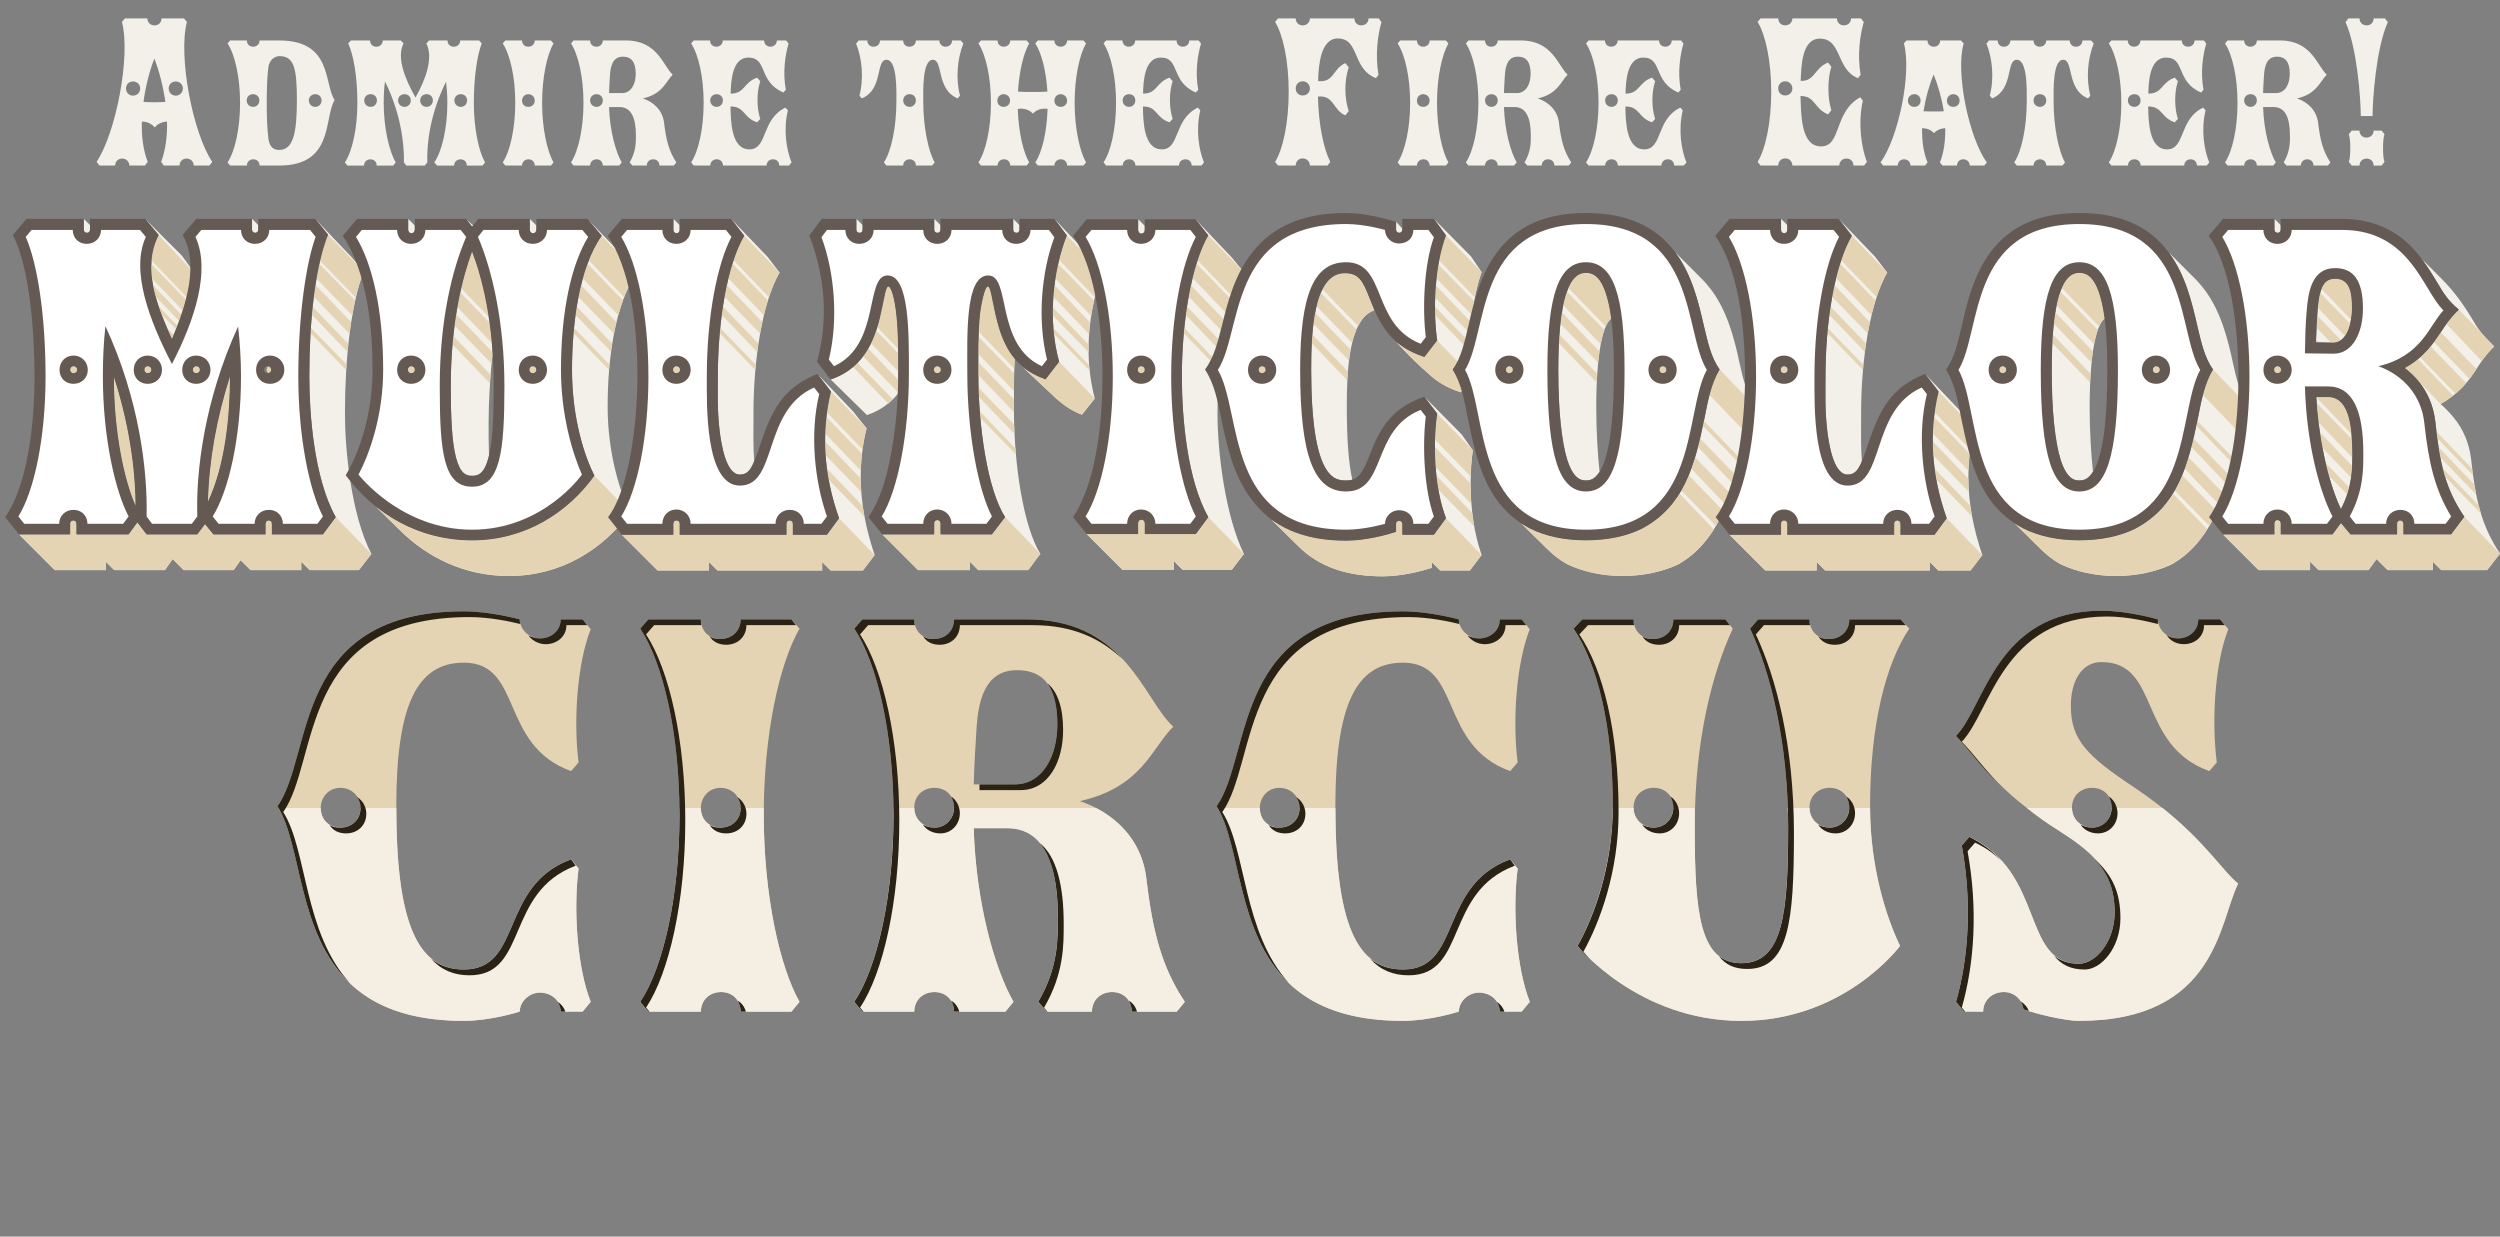 <svg xmlns="http://www.w3.org/2000/svg" id="Capa_2" data-name="Capa 2" viewBox="0 0 1296.7 641.4"><rect x="0" y="0" width="1296.7" height="641.4" fill="#808080" stroke="none"/><g id="Capa_2-2" data-name="Capa 2"><g><path d="m67.08,85.87c0-2.1-1.62-3.63-3.72-3.63s-3.63,1.53-3.63,3.63h-8.11l-1.53-1.91c9.83-14.5,17.84-54.58,13.17-72.61l1.53-1.81h11.64c0,2.1,1.62,3.63,3.72,3.63s3.63-1.53,3.63-3.63h11.64l1.53,1.81c-4.68,18.03,3.24,58.11,13.17,72.61l-1.53,1.91h-8.11c0-2.1-1.62-3.63-3.72-3.63s-3.63,1.53-3.63,3.63h-8.11l-1.43-1.91c2.29-6.11,3.24-13.36,3.05-20.9-2.58.1-4.96,1.24-6.39,3.05-1.53-1.91-3.91-3.05-6.58-3.05h-.1c-.19,7.54.67,14.79,3.05,20.9l-1.43,1.91h-8.11Zm1.91-36.26c2.1,0,3.72-1.62,3.72-3.72s-1.62-3.63-3.72-3.63-3.63,1.53-3.63,3.63,1.53,3.72,3.63,3.72Zm11.07-19.27c-2.58,6.68-4.58,14.6-5.63,22.52,0,0,2.48.19,5.72.19s5.63-.19,5.63-.19c-1.15-8.01-3.15-15.84-5.72-22.52Zm11.07,19.27c2.1,0,3.72-1.62,3.72-3.72s-1.62-3.63-3.72-3.63-3.63,1.53-3.63,3.63,1.53,3.72,3.63,3.72Z" style="fill: #f2f0e9; stroke-width: 0px;"></path><path d="m144.84,20.99c27.67,0,23.09,22.42,28.72,30.91-5.63,9.35-.29,33.97-28.72,33.97h-10.21c0-1.91-1.34-3.24-3.24-3.24s-3.34,1.34-3.34,3.24h-8.68l-1.34-1.62c3.82-5.72,6.49-17.56,6.49-30.91s-2.67-25-6.49-30.82l1.34-1.53h8.68c0,1.91,1.34,3.24,3.24,3.24s3.34-1.34,3.34-3.24h10.21Zm-13.55,27.86c-1.91,0-3.34,1.34-3.34,3.24s1.43,3.34,3.34,3.34,3.24-1.53,3.24-3.34c0-1.91-1.34-3.24-3.24-3.24Zm7.92-14.12c-.67,5.34-.86,11.74-.86,18.61s.19,13.64.95,19.18c.76,4.1,2.96,5.25,5.53,5.25,7.44,0,9.16-9.25,9.16-25.95s-1.53-22.71-9.16-22.71c0,0-4.58,0-5.63,5.63Zm24.33,14.12c-1.91,0-3.34,1.34-3.34,3.24s1.43,3.34,3.34,3.34,3.24-1.53,3.24-3.34c0-1.91-1.34-3.24-3.24-3.24Z" style="fill: #f2f0e9; stroke-width: 0px;"></path><path d="m226.7,85.87l-1.43-1.62c3.91-5.72,6.77-17.56,6.77-30.91,0-3.82-.29-7.54-.67-10.97-8.11,16.22-10.11,31.96-9.73,41.89l-1.34,1.62h-9.54l-1.24-1.62c.19-9.92-1.72-25.67-9.83-41.98-.48,3.53-.67,7.25-.67,11.07,0,13.36,2.96,25.19,6.2,30.91l-1.34,1.62h-8.49c0-1.91-1.34-3.24-3.24-3.24s-3.34,1.34-3.34,3.24h-8.59l-1.34-1.62c3.82-5.72,6.49-17.56,6.49-30.91s-2-25-4.77-30.82l1.43-1.53h9.92c0,1.91,1.34,3.24,3.24,3.24s3.34-1.34,3.34-3.24h9.35l1.43,1.53c-3.72,7.35.76,18.42,6.2,28.05,5.44-9.64,9.35-20.7,5.63-28.05l1.43-1.53h9.54c0,1.91,1.34,3.24,3.24,3.24s3.34-1.34,3.34-3.24h9.83l1.34,1.53c-2.29,5.82-4.1,17.46-4.1,30.82s2.58,25.19,5.82,30.91l-1.34,1.62h-8.11c0-1.91-1.34-3.24-3.24-3.24s-3.34,1.34-3.34,3.24h-8.87Zm-34.44-37.02c-1.91,0-3.34,1.34-3.34,3.24s1.43,3.34,3.34,3.34,3.24-1.53,3.24-3.34c0-1.91-1.34-3.24-3.24-3.24Zm17.56,0c-1.91,0-3.34,1.34-3.34,3.24s1.43,3.34,3.34,3.34,3.24-1.53,3.24-3.34c0-1.91-1.34-3.24-3.24-3.24Zm11.45,0c-1.91,0-3.34,1.34-3.34,3.24s1.43,3.34,3.34,3.34,3.24-1.53,3.24-3.34c0-1.91-1.34-3.24-3.24-3.24Zm17.75,0c-1.91,0-3.34,1.34-3.34,3.24s1.43,3.34,3.34,3.34,3.24-1.53,3.24-3.34c0-1.91-1.34-3.24-3.24-3.24Z" style="fill: #f2f0e9; stroke-width: 0px;"></path><path d="m285.76,20.99l1.34,1.53c-3.34,5.82-5.92,17.46-5.92,30.82s2.67,25.19,5.92,30.91l-1.34,1.62h-8.4c0-1.91-1.34-3.24-3.24-3.24s-3.34,1.34-3.34,3.24h-8.68l-1.34-1.62c3.82-5.72,6.49-17.56,6.49-30.91s-2.67-25-6.49-30.82l1.34-1.53h8.68c0,1.91,1.34,3.24,3.24,3.24s3.34-1.34,3.34-3.24h8.4Zm-11.74,34.44c1.91,0,3.34-1.34,3.34-3.24s-1.43-3.34-3.34-3.34-3.24,1.53-3.24,3.34c0,1.91,1.34,3.24,3.24,3.24Z" style="fill: #f2f0e9; stroke-width: 0px;"></path><path d="m324.78,20.99c16.32,0,19.27,13.36,24.14,17.75-3.53,3.44-5.15,10.02-15.46,12.31,5.73,1.91,10.21,6.3,10.97,12.59,1.05,8.97,2.58,14.88,6.39,20.61l-1.34,1.62h-7.44c0-1.91-1.34-3.24-3.24-3.24s-3.34,1.34-3.34,3.24h-7.44l-1.43-1.62c3.34-5.72,3.24-10.5,3.24-13.93,0-9.26-2.48-14.79-8.4-14.79h-5.53c.38,12.5,3.53,23.38,6.58,28.72l-1.34,1.62h-8.49c0-1.91-1.34-3.24-3.24-3.24s-3.34,1.34-3.34,3.24h-8.59l-1.34-1.62c3.82-5.72,6.49-17.56,6.49-30.91s-2.67-25-6.49-30.82l1.34-1.53h8.59c0,1.91,1.34,3.24,3.24,3.24s3.34-1.34,3.34-3.24h12.12Zm-15.36,27.86c-1.91,0-3.34,1.34-3.34,3.24s1.43,3.34,3.34,3.34,3.24-1.53,3.24-3.34c0-1.91-1.34-3.24-3.24-3.24Zm6.49-.57h6.77c4.68,0,7.06-4.77,7.06-9.92,0-6.3-2.29-8.97-6.68-8.97-5.63,0-6.39,5.72-6.68,9.45-.19,3.05-.38,6.11-.48,9.45Z" style="fill: #f2f0e9; stroke-width: 0px;"></path><path d="m407.79,20.99l1.24,1.62c-1.72,5.72-3.15,14.88-1.43,23.95l-1.24,1.43c-13.26-5.63-8.01-18.13-18.22-18.13-8.3,0-9.06,12.02-9.16,18.7,7.44,0,6.58-5.82,13.74-8.3l1.62,1.91s-1.43,3.63-1.43,9.73,1.43,9.73,1.43,9.73l-1.62,1.81c-7.25-2.29-6.3-8.3-13.83-8.21v.1c.19,7.44.29,22.14,9.83,22.14s6.01-15.65,18.7-21.66l1.24,1.43c-2.48,10.21-.67,20.8,1.91,27l-1.34,1.62h-5.06c0-1.91-1.34-3.24-3.24-3.24s-3.34,1.34-3.34,3.24h-22.61c0-1.91-1.34-3.24-3.24-3.24s-3.34,1.34-3.34,3.24h-8.59l-1.34-1.62c3.82-5.72,6.49-17.56,6.49-30.91s-2.67-25-6.49-30.82l1.34-1.53h8.49c0,1.91,1.34,3.24,3.24,3.24s3.34-1.34,3.34-3.24h21.47c0,1.91,1.34,3.24,3.24,3.24s3.34-1.34,3.34-3.24h4.87Zm-36.07,27.86c-1.91,0-3.34,1.34-3.34,3.24s1.43,3.34,3.34,3.34,3.24-1.53,3.24-3.34c0-1.91-1.34-3.24-3.24-3.24Z" style="fill: #f2f0e9; stroke-width: 0px;"></path><path d="m498.33,20.99l1.34,1.62c-3.05,7.54-4.1,18.13-1.72,27l-1.24,1.43c-11.26-4.68-7.35-20.04-12.88-20.04s-4.96,16.6-4.96,21.56c0,13.45,2.67,25.95,5.92,31.68l-1.34,1.62h-8.4c0-1.91-1.34-3.24-3.24-3.24s-3.34,1.34-3.34,3.24h-8.68l-1.34-1.62c3.82-5.72,6.49-18.22,6.49-31.68,0-4.87.57-21.56-5.15-21.56s-1.53,15.36-12.79,20.04l-1.24-1.43c2.39-8.87,1.34-19.46-1.72-27l1.34-1.62h4.48c0,1.91,1.34,3.24,3.24,3.24s3.34-1.34,3.34-3.24h12.02c0,1.91,1.34,3.24,3.24,3.24s3.34-1.34,3.34-3.24h12.21c0,1.91,1.34,3.24,3.24,3.24s3.34-1.34,3.34-3.24h4.48Zm-26.52,27.86c-1.91,0-3.34,1.34-3.34,3.24s1.43,3.34,3.34,3.34,3.24-1.53,3.24-3.34c0-1.91-1.34-3.24-3.24-3.24Z" style="fill: #f2f0e9; stroke-width: 0px;"></path><path d="m533.82,22.51c-2.86,4.96-5.15,14.12-5.82,25,2.48.19,4.96.19,7.73.19,2.58,0,5.15,0,7.54-.19-.67-10.88-3.05-20.04-6.3-25l1.34-1.53h8.59c0,1.91,1.34,3.24,3.24,3.24s3.34-1.34,3.34-3.24h8.49l1.34,1.53c-3.34,5.82-5.92,17.46-5.92,30.82s2.67,25.19,5.92,30.91l-1.34,1.62h-8.49c0-1.91-1.34-3.24-3.24-3.24s-3.34,1.34-3.34,3.24h-8.59l-1.34-1.62c3.53-5.25,6.01-15.65,6.39-27.77-.48-.1-1.05-.1-1.62-.1-2.39,0-4.58.95-6.01,2.58-1.43-1.62-3.63-2.58-6.11-2.58-.57,0-1.15,0-1.72.1.38,12.12,2.86,22.52,5.92,27.77l-1.34,1.62h-8.49c0-1.91-1.34-3.24-3.24-3.24s-3.34,1.34-3.34,3.24h-8.59l-1.34-1.62c3.82-5.72,6.49-17.56,6.49-30.91s-2.67-25-6.49-30.82l1.34-1.53h8.59c0,1.91,1.34,3.24,3.24,3.24s3.34-1.34,3.34-3.24h8.49l1.34,1.53Zm-13.26,32.92c1.91,0,3.34-1.34,3.34-3.24s-1.43-3.34-3.34-3.34-3.24,1.53-3.24,3.34c0,1.91,1.34,3.24,3.24,3.24Zm29.58,0c1.91,0,3.34-1.34,3.34-3.24s-1.43-3.34-3.34-3.34-3.24,1.53-3.24,3.34c0,1.91,1.34,3.24,3.24,3.24Z" style="fill: #f2f0e9; stroke-width: 0px;"></path><path d="m621.7,20.99l1.24,1.62c-1.72,5.72-3.15,14.88-1.43,23.95l-1.24,1.43c-13.26-5.63-8.01-18.13-18.22-18.13-8.3,0-9.06,12.02-9.16,18.7,7.44,0,6.58-5.82,13.74-8.3l1.62,1.91s-1.43,3.63-1.43,9.73,1.43,9.73,1.43,9.73l-1.62,1.81c-7.25-2.29-6.3-8.3-13.83-8.21v.1c.19,7.44.29,22.14,9.83,22.14s6.01-15.65,18.7-21.66l1.24,1.43c-2.48,10.21-.67,20.8,1.91,27l-1.34,1.62h-5.06c0-1.91-1.34-3.24-3.24-3.24s-3.34,1.34-3.34,3.24h-22.61c0-1.91-1.34-3.24-3.24-3.24s-3.34,1.34-3.34,3.24h-8.59l-1.34-1.62c3.82-5.72,6.49-17.56,6.49-30.91s-2.67-25-6.49-30.82l1.34-1.53h8.49c0,1.91,1.34,3.24,3.24,3.24s3.34-1.34,3.34-3.24h21.47c0,1.91,1.34,3.24,3.24,3.24s3.34-1.34,3.34-3.24h4.87Zm-36.07,27.86c-1.91,0-3.34,1.34-3.34,3.24s1.43,3.34,3.34,3.34,3.24-1.53,3.24-3.34c0-1.91-1.34-3.24-3.24-3.24Z" style="fill: #f2f0e9; stroke-width: 0px;"></path><path d="m715.1,9.54l1.43,1.91c-1.91,6.77-3.34,16.79-1.53,27.38l-1.34,1.72c-12.69-5.15-8.3-20.61-19.85-20.61-8.78,0-10.02,14.12-10.11,22.14,8.4.76,7.44-6.39,14.12-9.35l1.72,2.19c-2.29,6.97-2.29,15.65,0,22.71l-1.72,2.19c-6.49-2.58-5.73-10.59-14.22-9.73.29,14.69,3.05,27.48,6.39,33.87l-1.43,1.91h-9.16c0-2.1-1.62-3.72-3.72-3.72s-3.63,1.62-3.63,3.72h-9.16l-1.53-1.91c4.2-6.77,7.06-20.61,7.06-36.35s-2.86-29.39-7.06-36.26l1.53-1.81h9.16c0,2.1,1.53,3.63,3.63,3.63s3.72-1.53,3.72-3.63h23.09c0,2.1,1.53,3.63,3.63,3.63s3.72-1.53,3.72-3.63h5.25Zm-39.41,39.98c2.1,0,3.72-1.53,3.72-3.63s-1.62-3.72-3.72-3.72-3.63,1.62-3.63,3.72,1.53,3.63,3.63,3.63Z" style="fill: #f2f0e9; stroke-width: 0px;"></path><path d="m749.92,20.99l1.34,1.53c-3.34,5.82-5.92,17.46-5.92,30.82s2.67,25.19,5.92,30.91l-1.34,1.62h-8.4c0-1.91-1.34-3.24-3.24-3.24s-3.34,1.34-3.34,3.24h-8.68l-1.34-1.62c3.82-5.72,6.49-17.56,6.49-30.91s-2.67-25-6.49-30.82l1.34-1.53h8.68c0,1.91,1.34,3.24,3.24,3.24s3.34-1.34,3.34-3.24h8.4Zm-11.74,34.44c1.91,0,3.34-1.34,3.34-3.24s-1.43-3.34-3.34-3.34-3.24,1.53-3.24,3.34c0,1.91,1.34,3.24,3.24,3.24Z" style="fill: #f2f0e9; stroke-width: 0px;"></path><path d="m788.95,20.99c16.32,0,19.27,13.36,24.14,17.75-3.53,3.44-5.15,10.02-15.46,12.31,5.73,1.91,10.21,6.3,10.97,12.59,1.05,8.97,2.58,14.88,6.39,20.61l-1.34,1.62h-7.44c0-1.91-1.34-3.24-3.24-3.24s-3.34,1.34-3.34,3.24h-7.44l-1.43-1.62c3.34-5.72,3.24-10.5,3.24-13.93,0-9.26-2.48-14.79-8.4-14.79h-5.53c.38,12.5,3.53,23.38,6.58,28.72l-1.34,1.62h-8.49c0-1.91-1.34-3.24-3.24-3.24s-3.34,1.34-3.34,3.24h-8.59l-1.34-1.62c3.82-5.72,6.49-17.56,6.49-30.91s-2.67-25-6.49-30.82l1.34-1.53h8.59c0,1.91,1.34,3.24,3.24,3.24s3.34-1.34,3.34-3.24h12.12Zm-15.36,27.86c-1.91,0-3.34,1.34-3.34,3.24s1.43,3.34,3.34,3.34,3.24-1.53,3.24-3.34c0-1.91-1.34-3.24-3.24-3.24Zm6.49-.57h6.77c4.68,0,7.06-4.77,7.06-9.92,0-6.3-2.29-8.97-6.68-8.97-5.63,0-6.39,5.72-6.68,9.45-.19,3.05-.38,6.11-.48,9.45Z" style="fill: #f2f0e9; stroke-width: 0px;"></path><path d="m871.95,20.99l1.24,1.62c-1.72,5.72-3.15,14.88-1.43,23.95l-1.24,1.43c-13.26-5.63-8.01-18.13-18.22-18.13-8.3,0-9.06,12.02-9.16,18.7,7.44,0,6.58-5.82,13.74-8.3l1.62,1.91s-1.43,3.63-1.43,9.73,1.43,9.73,1.43,9.73l-1.62,1.81c-7.25-2.29-6.3-8.3-13.83-8.21v.1c.19,7.44.29,22.14,9.83,22.14s6.01-15.65,18.7-21.66l1.24,1.43c-2.48,10.21-.67,20.8,1.91,27l-1.34,1.62h-5.06c0-1.91-1.34-3.24-3.24-3.24s-3.34,1.34-3.34,3.24h-22.61c0-1.91-1.34-3.24-3.24-3.24s-3.34,1.34-3.34,3.24h-8.59l-1.34-1.62c3.82-5.72,6.49-17.56,6.49-30.91s-2.67-25-6.49-30.82l1.34-1.53h8.49c0,1.91,1.34,3.24,3.24,3.24s3.34-1.34,3.34-3.24h21.47c0,1.91,1.34,3.24,3.24,3.24s3.34-1.34,3.34-3.24h4.87Zm-36.07,27.86c-1.91,0-3.34,1.34-3.34,3.24s1.43,3.34,3.34,3.34,3.24-1.53,3.24-3.34c0-1.91-1.34-3.24-3.24-3.24Z" style="fill: #f2f0e9; stroke-width: 0px;"></path><path d="m965.26,9.54l1.43,1.91c-1.91,6.77-3.44,16.79-1.62,27.38l-1.34,1.72c-11.35-4.29-8.3-20.51-19.75-20.51-9.45,0-9.64,14.03-10.02,21.94,7.63.1,6.87-6.58,14.22-9.54l1.72,2.19s-1.53,4.1-1.53,11.26,1.53,11.26,1.53,11.26l-1.72,2.19c-7.35-2.96-6.58-9.64-14.31-9.54.38,9.26,0,26.14,10.69,26.14s6.49-17.94,20.32-25.48l1.34,1.72c-2.67,12.02-.67,24.52,2.1,31.77l-1.43,1.91h-5.53c0-2.1-1.53-3.63-3.63-3.63s-3.72,1.53-3.72,3.63h-24.33c0-2.1-1.62-3.72-3.72-3.72s-3.63,1.62-3.63,3.72h-9.16l-1.53-1.91c4.2-6.77,7.06-20.61,7.06-36.35s-2.86-29.39-7.06-36.26l1.53-1.81h9.16c0,2.1,1.53,3.63,3.63,3.63s3.72-1.53,3.72-3.63h23.09c0,2.1,1.53,3.63,3.63,3.63s3.72-1.53,3.72-3.63h5.15Zm-39.31,39.98c2.1,0,3.72-1.53,3.72-3.63s-1.62-3.72-3.72-3.72-3.63,1.62-3.63,3.72,1.53,3.63,3.63,3.63Z" style="fill: #f2f0e9; stroke-width: 0px;"></path><path d="m990.93,85.87c0-1.91-1.43-3.24-3.34-3.24s-3.24,1.34-3.24,3.24h-7.54l-1.43-1.62c9.06-12.31,16.41-46.37,12.12-61.73l1.34-1.53h10.88c0,1.91,1.43,3.24,3.34,3.24s3.24-1.34,3.24-3.24h10.78l1.43,1.53c-4.39,15.36,2.96,49.42,12.02,61.73l-1.34,1.62h-7.54c0-1.91-1.43-3.24-3.34-3.24s-3.24,1.34-3.24,3.24h-7.54l-1.34-1.62c2.1-5.15,2.86-11.35,2.77-17.75-2.39.1-4.58,1.05-5.82,2.58-1.43-1.62-3.63-2.58-6.11-2.58h-.1c-.1,6.39.67,12.59,2.86,17.75l-1.34,1.62h-7.54Zm2-37.02c-1.91,0-3.34,1.53-3.34,3.34,0,1.91,1.43,3.24,3.34,3.24s3.24-1.34,3.24-3.24-1.34-3.34-3.24-3.34Zm15.27,8.87c-1.05-6.77-2.96-13.36-5.25-19.08-2.39,5.72-4.2,12.31-5.25,19.08,1.81.1,3.53.1,5.44.1,1.72,0,3.34,0,5.06-.1Zm4.96-8.87c-1.91,0-3.34,1.53-3.34,3.34,0,1.91,1.43,3.24,3.34,3.24s3.24-1.34,3.24-3.24-1.34-3.34-3.24-3.34Z" style="fill: #f2f0e9; stroke-width: 0px;"></path><path d="m1084.62,20.99l1.34,1.62c-3.05,7.54-4.1,18.13-1.72,27l-1.24,1.43c-11.26-4.68-7.35-20.04-12.88-20.04s-4.96,16.6-4.96,21.56c0,13.45,2.67,25.95,5.92,31.68l-1.34,1.62h-8.4c0-1.91-1.34-3.24-3.24-3.24s-3.34,1.34-3.34,3.24h-8.68l-1.34-1.62c3.82-5.72,6.49-18.22,6.49-31.68,0-4.87.57-21.56-5.15-21.56s-1.53,15.36-12.79,20.04l-1.24-1.43c2.39-8.87,1.34-19.46-1.72-27l1.34-1.62h4.48c0,1.91,1.34,3.24,3.24,3.24s3.34-1.34,3.34-3.24h12.02c0,1.91,1.34,3.24,3.24,3.24s3.34-1.34,3.34-3.24h12.21c0,1.91,1.34,3.24,3.24,3.24s3.34-1.34,3.34-3.24h4.48Zm-26.52,27.86c-1.91,0-3.34,1.34-3.34,3.24s1.43,3.34,3.34,3.34,3.24-1.53,3.24-3.34c0-1.91-1.34-3.24-3.24-3.24Z" style="fill: #f2f0e9; stroke-width: 0px;"></path><path d="m1143.11,20.99l1.24,1.62c-1.72,5.72-3.15,14.88-1.43,23.95l-1.24,1.43c-13.26-5.63-8.01-18.13-18.22-18.13-8.3,0-9.06,12.02-9.16,18.7,7.44,0,6.58-5.82,13.74-8.3l1.62,1.91s-1.43,3.63-1.43,9.73,1.43,9.73,1.43,9.73l-1.62,1.81c-7.25-2.29-6.3-8.3-13.83-8.21v.1c.19,7.44.29,22.14,9.83,22.14s6.01-15.65,18.7-21.66l1.24,1.43c-2.48,10.21-.67,20.8,1.91,27l-1.34,1.62h-5.06c0-1.91-1.34-3.24-3.24-3.24s-3.34,1.34-3.34,3.24h-22.61c0-1.91-1.34-3.24-3.24-3.24s-3.34,1.34-3.34,3.24h-8.59l-1.34-1.62c3.82-5.72,6.49-17.56,6.49-30.91s-2.67-25-6.49-30.82l1.34-1.53h8.49c0,1.91,1.34,3.24,3.24,3.24s3.34-1.34,3.34-3.24h21.47c0,1.91,1.34,3.24,3.24,3.24s3.34-1.34,3.34-3.24h4.87Zm-36.07,27.86c-1.91,0-3.34,1.34-3.34,3.24s1.43,3.34,3.34,3.34,3.24-1.53,3.24-3.34c0-1.91-1.34-3.24-3.24-3.24Z" style="fill: #f2f0e9; stroke-width: 0px;"></path><path d="m1182.7,20.99c16.32,0,19.27,13.36,24.14,17.75-3.53,3.44-5.15,10.02-15.46,12.31,5.73,1.91,10.21,6.3,10.97,12.59,1.05,8.97,2.58,14.88,6.39,20.61l-1.34,1.62h-7.44c0-1.91-1.34-3.24-3.24-3.24s-3.34,1.34-3.34,3.24h-7.44l-1.43-1.62c3.34-5.72,3.24-10.5,3.24-13.93,0-9.26-2.48-14.79-8.4-14.79h-5.53c.38,12.5,3.53,23.38,6.58,28.72l-1.34,1.62h-8.49c0-1.91-1.34-3.24-3.24-3.24s-3.34,1.34-3.34,3.24h-8.59l-1.34-1.62c3.82-5.72,6.49-17.56,6.49-30.91s-2.67-25-6.49-30.82l1.34-1.53h8.59c0,1.91,1.34,3.24,3.24,3.24s3.34-1.34,3.34-3.24h12.12Zm-15.36,27.86c-1.91,0-3.34,1.34-3.34,3.24s1.43,3.34,3.34,3.34,3.24-1.53,3.24-3.34c0-1.91-1.34-3.24-3.24-3.24Zm6.49-.57h6.77c4.68,0,7.06-4.77,7.06-9.92,0-6.3-2.29-8.97-6.68-8.97-5.63,0-6.39,5.72-6.68,9.45-.19,3.05-.38,6.11-.48,9.45Z" style="fill: #f2f0e9; stroke-width: 0px;"></path><path d="m1223.82,9.54c0,2.1,1.62,3.63,3.72,3.63s3.63-1.53,3.63-3.63h5.82l1.53,1.91c-6.11,13.64-7.92,40.46-7.92,48.76h-6.11c0-8.3-1.81-35.11-7.92-48.76l1.53-1.91h5.72Zm11.45,58.2l1.53,1.91c-.57,1.53-.76,4.2-.76,7.16s.19,5.73.76,7.16l-1.53,1.91h-4.1c0-2.1-1.53-3.63-3.63-3.63s-3.72,1.53-3.72,3.63h-4.01l-1.53-1.91c.57-1.43.76-4.2.76-7.16s-.19-5.63-.76-7.16l1.53-1.91h4.01c0,2.1,1.53,3.63,3.63,3.63s3.72-1.53,3.72-3.63h4.1Z" style="fill: #f2f0e9; stroke-width: 0px;"></path></g><g><path d="m240.56,317.08c14.06,0,29.02,4.19,29.02,4.19,0,5.09,4.79,9.87,10.47,9.87s10.77-3.89,10.77-9.87h11.37l4.19,5.09c-7.18,18.25-8.98,48.17-6.28,69.11l-3.89,4.49c-37.4-13.46-24.83-56.25-55.65-56.25-24.23,0-35.01,21.84-35.01,74.5,0,59.84,10.77,84.67,35.01,84.67,30.82,0,18.25-43.38,55.65-57.15l3.89,4.79c-2.69,20.64-.9,50.86,6.28,69.11l-4.19,5.09h-11.37c0-5.98-5.09-9.87-10.77-9.87s-10.47,4.79-10.47,9.87c0,0-14.96,4.79-29.02,4.79-92.15,0-77.79-81.98-96.64-111.3,18.85-26.63,7.18-101.13,96.64-101.13Zm-64.03,112.2c5.98,0,10.47-4.19,10.47-10.17s-4.49-10.47-10.47-10.47-10.17,4.79-10.17,10.47c0,5.98,4.19,10.17,10.17,10.17Z" style="fill: #e5d4b3; stroke-width: 0px;"></path><path d="m410.5,321.27l4.19,4.79c-10.47,18.25-18.55,54.75-18.55,96.64s8.38,78.99,18.55,96.94l-4.19,5.09h-26.33c0-5.98-4.19-10.17-10.17-10.17s-10.47,4.19-10.47,10.17h-27.23l-4.19-5.09c11.97-17.95,20.35-55.05,20.35-96.94s-8.38-78.39-20.35-96.64l4.19-4.79h27.23c0,5.98,4.19,10.17,10.17,10.17s10.47-4.19,10.47-10.17h26.33Zm-36.8,108.01c5.98,0,10.47-4.19,10.47-10.17s-4.49-10.47-10.47-10.47-10.17,4.79-10.17,10.47c0,5.98,4.19,10.17,10.17,10.17Z" style="fill: #e5d4b3; stroke-width: 0px;"></path><path d="m532.86,321.27c51.16,0,60.44,41.89,75.7,55.65-11.07,10.77-16.16,31.42-48.47,38.6,17.95,5.98,32.01,19.75,34.41,39.49,3.29,28.12,8.08,46.67,20.05,64.63l-4.19,5.09h-23.34c0-5.98-4.19-10.17-10.17-10.17s-10.47,4.19-10.47,10.17h-23.34l-4.49-5.09c10.47-17.95,10.17-32.91,10.17-43.68,0-29.02-7.78-46.38-26.33-46.38h-17.35c1.2,39.19,11.07,73.3,20.64,90.06l-4.19,5.09h-26.63c0-5.98-4.19-10.17-10.17-10.17s-10.47,4.19-10.47,10.17h-26.93l-4.19-5.09c11.97-17.95,20.35-55.05,20.35-96.94s-8.38-78.39-20.35-96.64l4.19-4.79h26.93c0,5.98,4.19,10.17,10.17,10.17s10.47-4.19,10.47-10.17h38Zm-48.17,87.36c-5.98,0-10.47,4.19-10.47,10.17s4.49,10.47,10.47,10.47,10.17-4.79,10.17-10.47c0-5.98-4.19-10.17-10.17-10.17Zm20.35-1.79h21.24c14.66,0,22.14-14.96,22.14-31.12,0-19.75-7.18-28.12-20.94-28.12-17.65,0-20.05,17.95-20.94,29.62-.6,9.57-1.2,19.15-1.5,29.62Z" style="fill: #e5d4b3; stroke-width: 0px;"></path><path d="m727.64,317.08c14.06,0,29.02,4.19,29.02,4.19,0,5.09,4.79,9.87,10.47,9.87s10.77-3.89,10.77-9.87h11.37l4.19,5.09c-7.18,18.25-8.98,48.17-6.28,69.11l-3.89,4.49c-37.4-13.46-24.83-56.25-55.65-56.25-24.23,0-35.01,21.84-35.01,74.5,0,59.84,10.77,84.67,35.01,84.67,30.82,0,18.25-43.38,55.65-57.15l3.89,4.79c-2.69,20.64-.9,50.86,6.28,69.11l-4.19,5.09h-11.37c0-5.98-5.09-9.87-10.77-9.87s-10.47,4.79-10.47,9.87c0,0-14.96,4.79-29.02,4.79-92.15,0-77.79-81.98-96.64-111.3,18.85-26.63,7.18-101.13,96.64-101.13Zm-64.03,112.2c5.98,0,10.47-4.19,10.47-10.17s-4.49-10.47-10.47-10.47-10.17,4.79-10.17,10.47c0,5.98,4.19,10.17,10.17,10.17Z" style="fill: #e5d4b3; stroke-width: 0px;"></path><path d="m894.88,321.27l3.89,4.79c-10.47,22.44-19.75,57.45-19.75,103.22s2.69,70.31,24.23,70.31,24.23-26.03,24.23-70.31-9.27-80.78-19.75-103.22l4.19-4.79h26.63c0,5.98,4.19,10.17,10.17,10.17s10.47-4.19,10.47-10.17h26.63l4.49,4.79c-12.27,18.25-20.35,50.26-20.35,92.15,0,31.12,8.38,57.45,15.56,72.41,0,0-28.72,38.9-82.28,38.9s-84.97-38.9-84.97-38.9c8.38-14.96,18.25-41.29,18.25-72.41,0-41.89-8.08-73.9-20.34-92.15l4.49-4.79h26.63c0,5.98,4.19,10.17,10.17,10.17s10.47-4.19,10.47-10.17h26.93Zm-37.1,87.36c-5.98,0-10.47,4.19-10.47,10.17s4.49,10.47,10.47,10.47,10.17-4.79,10.17-10.47c0-5.98-4.19-10.17-10.17-10.17Zm91.25,0c-5.98,0-10.47,4.19-10.47,10.17s4.49,10.47,10.47,10.47,10.17-4.79,10.17-10.47c0-5.98-4.19-10.17-10.17-10.17Z" style="fill: #e5d4b3; stroke-width: 0px;"></path><path d="m1096.83,473.26c0-19.45-8.38-29.32-28.12-41.89-35.31-22.74-41.29-37.1-54.15-49.67,14.96-15.26,20.64-64.93,75.4-64.93,14.06,0,29.32,4.49,29.32,4.49,0,5.09,4.49,9.87,10.47,9.87s10.47-3.89,10.47-9.87h11.37l4.19,5.09c-7.18,18.25-8.68,48.17-5.98,69.11l-3.89,4.49c-37.4-13.46-25.13-56.55-55.95-56.55-9.87,0-15.86,9.27-15.86,22.74,0,17.65,8.38,26.03,33.21,42.49,33.81,22.74,44.58,42.49,53.56,49.67-9.87,19.75-11.07,71.21-82.58,71.21-7.18,0-22.14-3.59-28.72-5.98-.3-4.49-4.49-8.98-10.17-8.98-5.98,0-10.77,4.19-10.77,10.17h-9.87l-4.19-5.09c6.58-23.04,8.38-51.46,2.99-81.08l3.89-4.49c39.49,18.55,26.93,65.82,56.85,65.82,8.68,0,18.55-11.37,18.55-26.63Zm-11.67-64.63c-5.98,0-10.47,4.19-10.47,10.17s4.49,10.47,10.47,10.47,10.17-4.79,10.17-10.47c0-5.98-4.19-10.17-10.17-10.17Z" style="fill: #e5d4b3; stroke-width: 0px;"></path></g><g><path d="m176.53,429.27c5.98,0,10.47-4.19,10.47-10.17h18.55c0,59.24,10.77,83.77,35.01,83.77,30.82,0,18.25-43.38,55.65-57.15l3.89,4.79c-2.69,20.64-.9,50.86,6.28,69.11l-4.19,5.09h-11.37c0-5.98-5.09-9.87-10.77-9.87s-10.47,4.79-10.47,9.87c0,0-14.96,4.79-29.02,4.79-91.25,0-78.09-80.18-96.04-110.4h21.84c0,5.98,4.19,10.17,10.17,10.17Z" style="fill: #f5eee2; stroke-width: 0px;"></path><path d="m373.7,429.27c5.98,0,10.47-4.19,10.47-10.17h11.97v3.59c0,41.89,8.38,78.99,18.55,96.94l-4.19,5.09h-26.33c0-5.98-4.19-10.17-10.17-10.17s-10.47,4.19-10.47,10.17h-27.23l-4.19-5.09c11.97-17.95,20.35-55.05,20.35-96.94v-3.59h11.07c0,5.98,4.19,10.17,10.17,10.17Z" style="fill: #f5eee2; stroke-width: 0px;"></path><path d="m463.45,422.69v-3.59h10.77c0,5.68,4.49,10.17,10.47,10.17s9.87-4.49,10.17-10.17h73.6c13.76,7.18,23.94,19.45,26.03,35.9,3.29,28.12,8.08,46.67,20.05,64.63l-4.19,5.09h-23.34c0-5.98-4.19-10.17-10.17-10.17s-10.47,4.19-10.47,10.17h-23.34l-4.49-5.09c10.47-17.95,10.17-32.91,10.17-43.68,0-29.02-7.78-46.38-26.33-46.38h-17.35c1.2,39.19,11.07,73.3,20.64,90.06l-4.19,5.09h-26.63c0-5.98-4.19-10.17-10.17-10.17s-10.47,4.19-10.47,10.17h-26.93l-4.19-5.09c11.97-17.95,20.35-55.05,20.35-96.94Z" style="fill: #f5eee2; stroke-width: 0px;"></path><path d="m663.61,429.27c5.98,0,10.47-4.19,10.47-10.17h18.55c0,59.24,10.77,83.77,35.01,83.77,30.82,0,18.25-43.38,55.65-57.15l3.89,4.79c-2.69,20.64-.9,50.86,6.28,69.11l-4.19,5.09h-11.37c0-5.98-5.09-9.87-10.77-9.87s-10.47,4.79-10.47,9.87c0,0-14.96,4.79-29.02,4.79-91.25,0-78.09-80.18-96.04-110.4h21.84c0,5.98,4.19,10.17,10.17,10.17Z" style="fill: #f5eee2; stroke-width: 0px;"></path><path d="m836.54,419.1h10.77c0,5.68,4.49,10.17,10.47,10.17s9.87-4.49,10.17-10.17h11.07v10.17c0,44.28,2.69,70.31,24.23,70.31s24.23-26.03,24.23-70.31c0-3.29,0-6.88-.3-10.17h11.37c0,5.68,4.49,10.17,10.47,10.17s9.87-4.49,10.17-10.17h10.77c0,30.82,8.38,56.85,15.56,71.51,0,0-28.72,38.9-82.28,38.9s-84.97-38.9-84.97-38.9c8.08-14.66,17.95-40.69,18.25-71.51Z" style="fill: #f5eee2; stroke-width: 0px;"></path><path d="m1096.83,473.26c0-19.45-8.38-29.32-28.12-41.89-6.88-4.19-12.57-8.38-17.35-12.27h23.34c0,5.68,4.49,10.17,10.47,10.17s9.87-4.49,10.17-10.17h26.33c22.74,18.25,31.42,33.21,39.19,39.19-9.87,19.75-11.07,71.21-82.58,71.21-7.18,0-22.14-3.59-28.72-5.98-.3-4.49-4.49-8.98-10.17-8.98-5.98,0-10.77,4.19-10.77,10.17h-9.87l-4.19-5.09c6.58-23.04,8.38-51.46,2.99-81.08l3.89-4.49c39.49,18.55,26.93,65.82,56.85,65.82,8.68,0,18.55-11.37,18.55-26.63Z" style="fill: #f5eee2; stroke-width: 0px;"></path></g><g><path d="m181.62,510.06c-27.53-26.03-24.83-71.51-37.7-91.85,18.85-26.63,7.18-101.13,96.64-101.13,14.06,0,29.02,4.19,29.02,4.19,0,.9,0,1.5.3,2.39-4.79-1.2-15.86-3.59-26.33-3.59-89.46,0-77.79,74.5-96.64,101.13,12.57,19.75,10.47,62.53,34.71,88.86Zm3.59-96.64c2.99,1.8,4.79,5.09,4.79,8.68,0,5.98-4.49,10.17-10.47,10.17-3.89,0-6.88-1.5-8.68-4.49,1.5,1.2,3.29,1.5,5.68,1.5,5.98,0,10.47-4.19,10.47-10.17,0-2.09-.6-4.19-1.79-5.69Zm111,32.31l2.39,3.29c-36.8,13.76-24.53,56.85-55.05,56.85-8.08,0-14.66-2.69-20.05-8.68,4.79,3.89,10.47,5.68,17.05,5.68,30.82,0,18.25-43.38,55.65-57.15Zm5.98-124.46l2.39,2.99h-10.77c0,5.98-5.09,9.87-10.77,9.87-3.59,0-6.88-1.79-8.98-4.49,1.79.9,3.89,1.5,5.98,1.5,5.69,0,10.77-3.89,10.77-9.87h11.37Zm-12.87,198.37c1.79,1.2,3.29,2.99,3.89,5.09h-2.39c0-1.79-.6-3.59-1.5-5.09Z" style="fill: #2a2315; stroke-width: 0px;"></path><path d="m363.82,324.26h-24.53l-4.19,4.79c11.97,18.25,20.34,54.75,20.34,96.64s-8.38,78.99-20.34,96.94l1.79,2.09h-.6l-4.19-5.09c11.97-17.95,20.35-55.05,20.35-96.94s-8.38-78.39-20.35-96.64l4.19-4.79h27.23c0,1.2,0,2.09.3,2.99Zm46.67-2.99l2.39,2.99h-25.73c0,5.98-4.49,10.17-10.47,10.17-3.89,0-6.88-1.5-8.68-4.49,1.5,1.2,3.29,1.5,5.68,1.5,5.98,0,10.47-4.19,10.47-10.17h26.33Zm-28.12,92.15c2.99,1.8,4.79,5.09,4.79,8.68,0,5.98-4.49,10.17-10.47,10.17-3.89,0-6.88-1.5-8.68-4.49,1.5,1.2,3.29,1.5,5.68,1.5,5.98,0,10.47-4.19,10.47-10.17,0-2.09-.6-4.19-1.79-5.69Zm.3,105.62c2.09,1.2,3.59,3.29,4.19,5.68h-2.69c0-2.09-.6-3.89-1.5-5.68Z" style="fill: #2a2315; stroke-width: 0px;"></path><path d="m474.52,324.26h-24.23l-4.19,4.79c11.97,18.25,20.35,54.75,20.35,96.64s-8.38,78.99-20.35,96.94l1.8,2.09h-.6l-4.19-5.09c11.97-17.95,20.35-55.05,20.35-96.94s-8.38-78.39-20.35-96.64l4.19-4.79h26.93c0,1.2,0,2.09.3,2.99Zm23.34,0c0,5.98-4.49,10.17-10.47,10.17-3.89,0-6.88-1.5-8.68-4.49,1.5,1.2,3.29,1.5,5.68,1.5,5.98,0,10.47-4.19,10.47-10.17h38c23.94,0,38.9,9.28,49.37,20.64-10.47-9.87-24.53-17.65-46.38-17.65h-38Zm-10.17,108.01c-3.89,0-7.18-1.79-8.98-4.49,1.8.9,3.59,1.5,5.98,1.5,5.98,0,10.17-4.79,10.17-10.47,0-2.09-.6-3.89-1.5-5.68,2.69,1.79,4.49,5.09,4.49,8.68,0,5.68-4.19,10.47-10.17,10.47Zm5.68,86.77c2.09,1.2,3.59,3.29,4.19,5.68h-2.69c0-2.09-.6-3.89-1.5-5.68Zm49.97-164.56c5.09,4.19,8.08,12.27,8.08,24.23,0,16.16-7.48,31.12-22.14,31.12h-21.24v-2.99h18.25c14.66,0,22.14-14.96,22.14-31.12,0-9.57-1.8-16.46-5.09-21.24Zm-3.89,82.88c8.38,6.88,12.27,21.54,12.27,41.59,0,10.77.3,25.73-10.17,43.68l1.79,2.09h-.3l-4.49-5.09c10.47-17.95,10.17-32.91,10.17-43.68,0-17.65-2.99-30.82-9.28-38.6Zm46.08,81.68c2.09,1.2,3.59,3.29,4.19,5.68h-2.69c0-2.09-.6-3.89-1.5-5.68Z" style="fill: #2a2315; stroke-width: 0px;"></path><path d="m668.7,510.06c-27.53-26.03-24.83-71.51-37.7-91.85,18.85-26.63,7.18-101.13,96.64-101.13,14.06,0,29.02,4.19,29.02,4.19,0,.9,0,1.5.3,2.39-4.79-1.2-15.86-3.59-26.33-3.59-89.46,0-77.79,74.5-96.64,101.13,12.57,19.75,10.47,62.53,34.71,88.86Zm3.59-96.64c2.99,1.8,4.79,5.09,4.79,8.68,0,5.98-4.49,10.17-10.47,10.17-3.89,0-6.88-1.5-8.68-4.49,1.5,1.2,3.29,1.5,5.68,1.5,5.98,0,10.47-4.19,10.47-10.17,0-2.09-.6-4.19-1.79-5.69Zm111,32.31l2.39,3.29c-36.8,13.76-24.53,56.85-55.05,56.85-8.08,0-14.66-2.69-20.05-8.68,4.79,3.89,10.47,5.68,17.05,5.68,30.82,0,18.25-43.38,55.65-57.15Zm5.98-124.46l2.39,2.99h-10.77c0,5.98-5.09,9.87-10.77,9.87-3.59,0-6.88-1.79-8.98-4.49,1.8.9,3.89,1.5,5.98,1.5,5.68,0,10.77-3.89,10.77-9.87h11.37Zm-12.87,198.37c1.79,1.2,3.29,2.99,3.89,5.09h-2.39c0-1.79-.6-3.59-1.5-5.09Z" style="fill: #2a2315; stroke-width: 0px;"></path><path d="m847.61,324.26h-23.94l-4.49,4.79c12.27,18.25,20.35,50.26,20.35,92.15,0,31.12-9.87,57.45-18.25,72.41l3.59,4.19c-4.19-4.19-6.58-7.18-6.58-7.18,8.38-14.96,18.25-41.29,18.25-72.41,0-41.89-8.08-73.9-20.34-92.15l4.49-4.79h26.63c0,1.2,0,2.09.3,2.99Zm47.27-2.99l2.39,2.99h-26.33c0,5.98-4.49,10.17-10.47,10.17-3.89,0-6.88-1.5-8.68-4.49,1.5,1.2,3.29,1.5,5.68,1.5,5.98,0,10.47-4.19,10.47-10.17h26.93Zm-34.11,111c-3.89,0-7.18-1.79-8.98-4.49,1.79.9,3.59,1.5,5.98,1.5,5.98,0,10.17-4.79,10.17-10.47,0-2.09-.6-3.89-1.5-5.68,2.69,1.79,4.49,5.09,4.49,8.68,0,5.68-4.19,10.47-10.17,10.47Zm78.09-108.01h-23.94l-4.19,4.79c10.47,22.44,19.75,57.45,19.75,103.22s-2.69,70.31-24.23,70.31c-6.58,0-11.07-2.09-14.66-6.58,3.29,2.39,6.88,3.59,11.67,3.59,21.54,0,24.23-26.03,24.23-70.31s-9.27-80.78-19.75-103.22l4.19-4.79h26.63c0,1.2,0,2.09.3,2.99Zm46.97-2.99l2.69,2.99h-26.33c0,5.98-4.49,10.17-10.47,10.17-3.89,0-6.88-1.5-8.68-4.49,1.5,1.2,3.29,1.5,5.68,1.5,5.98,0,10.47-4.19,10.47-10.17h26.63Zm-33.81,111c-3.89,0-7.18-1.79-8.98-4.49,1.79.9,3.59,1.5,5.98,1.5,5.98,0,10.17-4.79,10.17-10.47,0-2.09-.6-3.89-1.5-5.68,2.69,1.79,4.49,5.09,4.49,8.68,0,5.68-4.19,10.47-10.17,10.47Z" style="fill: #2a2315; stroke-width: 0px;"></path><path d="m1119.27,323.66c-4.79-1.2-15.86-3.89-26.33-3.89-54.75,0-60.44,49.67-75.4,64.92,6.28,6.58,11.07,13.46,19.15,21.84-9.87-9.57-14.96-17.35-22.14-24.83,14.96-15.26,20.64-64.93,75.4-64.93,14.06,0,29.32,4.49,29.32,4.49v2.39Zm-81.08,122.97c-3.59-3.59-8.08-6.88-13.76-9.57l-3.89,4.49c5.39,29.62,3.59,58.04-2.99,81.08l1.79,2.09h-.6l-4.19-5.09c6.58-23.04,8.38-51.46,2.99-81.08l3.89-4.49c7.18,3.59,12.57,7.78,16.75,12.57Zm9.87,72.7c1.8,1.2,3.59,2.99,4.19,5.09l-2.69-.9c-.3-1.5-.6-2.99-1.5-4.19Zm17.35-23.64c3.29,2.69,7.48,4.19,12.87,4.19,8.68,0,18.55-11.37,18.55-26.63,0-11.67-3.29-20.05-10.17-27.53,8.98,8.38,13.16,17.05,13.16,30.52,0,15.26-9.87,26.63-18.55,26.63-7.48,0-12.27-2.69-15.86-7.18Zm22.74-63.43c-3.89,0-7.18-1.79-8.98-4.49,1.8.9,3.59,1.5,5.98,1.5,5.98,0,10.17-4.79,10.17-10.47,0-2.09-.6-3.89-1.5-5.68,2.69,1.79,4.49,5.09,4.49,8.68,0,5.68-4.19,10.47-10.17,10.47Zm63.43-111l2.39,2.99h-10.77c0,5.98-4.79,9.87-10.47,9.87-3.89,0-7.18-1.79-8.98-4.79,1.5,1.2,3.59,1.79,5.98,1.79,5.68,0,10.47-3.89,10.47-9.87h11.37Z" style="fill: #2a2315; stroke-width: 0px;"></path></g><g><path d="m137.77,271.69c0-.95.57-1.71,1.52-1.71,1.14,0,1.71.76,1.71,1.71v5.53h26.49l6.67-8.96c-11.43-20.39-13.72-54.31-13.72-72.98,0-28.39,2.86-56.21,9.72-73.55l-6.67-8.19,18.67,19.63,6.48,7.62c-6.67,17.34-9.72,45.35-9.72,73.55,0,18.29,3.05,52.4,13.72,72.98l-6.48,8.38h-25.53l-4.38-4.38v4.38h-26.3l-5.14-5.14-3.62,5.14h-25.92l-5.72-5.72-4,5.72h-26.3l-4.38-4.38v4.38h-26.49l-18.48-18.48h26.49v-5.53c0-.95.57-1.71,1.52-1.71,1.14,0,1.71.76,1.71,1.71v5.53h27.06l4.57-6.29,4.76,6.29h26.3l4-5.34,4.38,5.34h27.06v-5.53Zm-99.66-81.75c1.14,0,1.91.76,1.91,1.91,0,.95-.76,1.71-1.91,1.71-.95,0-1.71-.76-1.71-1.71,0-1.14.76-1.91,1.71-1.91Zm8.57-73.17v2.29c0,.95-.57,1.71-1.52,1.71-1.14,0-1.71-.76-1.71-1.71v-5.53l3.24,3.24Zm23.63,145.58c-5.72-12.96-11.24-37.73-11.24-66.88,9.34,28.77,11.24,53.54,11.24,66.88Zm6.29-72.41c1.14,0,1.91.76,1.91,1.91,0,.95-.76,1.71-1.91,1.71-.95,0-1.71-.76-1.71-1.71,0-1.14.76-1.91,1.71-1.91Zm17.72-57.36l4.57,6.29v.76c-.19,11.43-4.57,24.39-9.72,36.2-7.43-16.58-15.82-36.4-6.86-53.93l-7.05-8.38,19.06,19.05Zm7.43,57.36c1.14,0,1.91.76,1.91,1.91,0,.95-.76,1.71-1.91,1.71-.95,0-1.72-.76-1.72-1.71,0-1.14.76-1.91,1.72-1.91Zm6.1,70.31c.57-21.72,4.57-43.45,11.43-64.98,0,20.39-2.48,45.92-11.43,64.98Zm26.11-143.49v2.29c0,.95-.57,1.71-1.52,1.71-1.14,0-1.71-.76-1.71-1.71v-5.53l3.24,3.24Zm6.1,76.79c1.14,0,1.91-.76,1.91-1.71,0-1.14-.76-1.91-1.91-1.91-.95,0-1.71.76-1.71,1.91,0,.95.76,1.71,1.71,1.71Z" style="fill: #f2f0e9; stroke-width: 0px;"></path><path d="m323.55,133.16l6.86,8.19c-11.81,16.77-15.24,46.11-15.24,69.55,0,24.77,6.67,44.78,11.62,54.88-13.72,18.86-35.44,32.97-62.88,32.97-22.87,0-42.3-9.53-56.98-24.2l-12-11.81c13.53,10.86,30.49,17.53,49.92,17.53,27.63,0,49.73-14.48,63.45-33.54-4.95-9.72-11.62-29.34-11.62-54.88,0-23.63,3.62-52.97,15.43-69.55l-7.43-8.77,18.86,19.63Zm-108.42-14.1c0,.95-.57,1.91-1.71,1.91s-1.71-.95-1.71-1.91v-5.53l3.43,3.43v2.1Zm-1.71,70.89c1.14,0,1.91.76,1.91,1.91,0,.95-.76,1.71-1.91,1.71-.95,0-1.71-.76-1.71-1.71,0-1.14.76-1.91,1.71-1.91Zm42.11-6.48c-1.33,10.1-2.1,26.3-2.1,35.82,0,4.38,0,12,.19,16.96,0,.38-.19.76-.19.95-2.29,8.77-5.53,9.72-8.57,9.72-2.86,0-6.1-.95-8.38-9.72-2.1-8.19-2.67-20.77-2.67-36.97,0-33.54,6.29-56.78,11.05-69.74,4.19,10.67,9.15,28.2,10.67,52.97Zm-13.91-69.93l3.81,3.43-.57.76-3.24-4.19Zm34.68,76.41c1.14,0,1.91.76,1.91,1.91,0,.95-.76,1.71-1.91,1.71-.95,0-1.71-.76-1.71-1.71,0-1.14.76-1.91,1.71-1.91Zm1.91-72.98v2.1c0,.95-.57,1.91-1.72,1.91s-1.71-.95-1.71-1.91v-5.53l3.43,3.43Z" style="fill: #f2f0e9; stroke-width: 0px;"></path><path d="m407.97,271.69c0-.95.57-1.71,1.52-1.71,1.14,0,1.71.76,1.71,1.71v5.72h17.72l6.29-8.57c-8-22.48-9.34-44.59-4.19-65.74l-7.05-9.15,18.86,19.82c2.1,2.86,4.57,5.72,6.67,8.38-2.1,8.19-3.05,16.96-3.05,25.53,0,13.15,2.67,26.87,7.24,40.21l-6.1,8h-16.77l-4.38-4.38v4.38h-54.31l-4.38-4.38v4.38h-26.68l-18.48-18.48h26.68v-5.72c0-.95.57-1.71,1.52-1.71,1.14,0,1.71.76,1.71,1.71v5.72h55.45v-5.72Zm-57.17-81.75c1.14,0,1.91.76,1.91,1.91,0,.95-.76,1.71-1.91,1.71-.95,0-1.71-.76-1.71-1.71,0-1.14.76-1.91,1.71-1.91Zm1.71-73.17v2.48c0,.95-.57,1.71-1.52,1.71-1.14,0-1.71-.76-1.71-1.71v-5.72l3.24,3.24Zm38.3,101.75c0,6.1-.19,13.15.38,20.58-1.33,4.38-3.43,7.05-7.43,7.05-7.43,0-9.72-16.58-10.48-22.49-1.33-10.86-.95-20.77-.95-28.39,0-28.39,4.76-57.74,13.72-72.98l-6.86-8.77,18.86,19.63,6.29,8.19c-8.77,15.24-13.53,44.59-13.53,72.98v4.19Z" style="fill: #f2f0e9; stroke-width: 0px;"></path><path d="m430.83,196.8l.57-.19c17.91-6.29,23.25-22.48,26.3-37.73.76-3.05,1.71-10.29,3.05-10.29.95,0,2.67,3.43,3.81,11.81,1.33,9.34,1.33,21.53,1.33,33.16,0,3.62,0,7.24-.19,10.67-3.81,4.76-9.15,8.77-16.01,11.05l-18.86-18.48Zm16.58-80.03v2.29c0,.95-.57,1.71-1.52,1.71-1.14,0-1.72-.76-1.72-1.71v-5.53l3.24,3.24Zm37.16,154.73c0-.95.57-1.72,1.52-1.72,1.14,0,1.71.76,1.71,1.72v5.72h26.68l6.86-8.96c-8.96-13.91-13.91-46.3-13.91-74.7,0-9.34-.19-18.86.76-29.34.38-4.76,2.48-15.62,4.19-15.62,1.33,0,2.29,7.24,3.05,10.29,2.1,11.05,4.95,20.2,10.86,27.25-.38,8-.38,15.43-.38,22.48v4c0,28.39,4.95,60.6,13.72,74.7-2.29,2.67-4.19,5.72-6.29,8.38h-25.92l-4.38-4.38v4.38h-26.87l-18.48-18.48h26.87v-5.72Zm1.52-81.56c1.14,0,1.91.76,1.91,1.91,0,.95-.76,1.71-1.91,1.71-.95,0-1.72-.76-1.72-1.71,0-1.14.76-1.91,1.72-1.91Zm1.71-73.17v2.29c0,.95-.57,1.71-1.52,1.71-1.14,0-1.71-.76-1.71-1.71v-5.53l3.24,3.24Zm40.97,0v2.29c0,.95-.57,1.71-1.52,1.71-1.14,0-1.72-.76-1.72-1.71v-5.53l3.24,3.24Zm36.78,16.39l6.29,8c-4.38,11.62-7.24,26.11-7.24,40.02,0,8.77,1.14,17.53,3.24,25.53-2.29,3.05-4.38,5.34-6.67,8.38-5.53-2.1-9.72-5.15-13.34-8.38l-15.24-14.29-2.48-2.29c3.24,2.86,7.24,4.95,12.2,6.67l7.05-9.15c-5.91-21.34-3.43-46.49,4-65.55l-6.48-8.57,18.67,19.63Z" style="fill: #f2f0e9; stroke-width: 0px;"></path><path d="m590.33,271.5c0-.95.57-1.91,1.72-1.91s1.71.95,1.71,1.91v5.53h26.49l6.48-8.77c-10.86-19.25-13.72-51.07-13.72-72.98,0-28.58,4.95-57.93,13.72-73.17l-6.67-8.38,18.67,19.63,6.48,7.81c-8.38,15.62-13.72,45.16-13.72,73.17,0,20.77,4.19,53.54,13.72,72.98l-6.29,8.19h-25.53l-4.57-4.57v4.57h-26.68l-18.48-18.48h26.68v-5.53Zm1.52-81.56c1.14,0,1.91.76,1.91,1.91,0,.95-.76,1.71-1.91,1.71-.95,0-1.71-.76-1.71-1.71,0-1.14.76-1.91,1.71-1.91Zm1.91-72.79v2.1c0,.95-.57,1.91-1.71,1.91s-1.72-.95-1.72-1.91v-5.53l3.43,3.43Z" style="fill: #f2f0e9; stroke-width: 0px;"></path><path d="m654.54,189.94c1.14,0,1.91.76,1.91,1.91,0,.95-.76,1.71-1.91,1.71-.95,0-1.71-.76-1.71-1.71,0-1.14.76-1.91,1.71-1.91Zm72.79,87.46h16.39l6.29-8.57c-6.1-16.01-6.86-38.3-4.57-54.31l-6.67-8.77,19.44,19.63,5.72,8.19c-.76,5.15-1.14,11.62-1.14,17.72,0,12.58,1.91,25.92,5.72,36.59l-6.1,8h-15.43l-4.38-4.38v3.05c-4.76,1.52-15.43,4.38-25.34,4.38-19.05,0-33.35-5.14-43.83-15.62l-13.91-13.72c9.91,7.05,22.68,10.86,38.68,10.86,10.29,0,21.34-3.05,25.92-4.57v-4c0-.95.57-1.71,1.52-1.71,1.14,0,1.71.76,1.71,1.71v5.53Zm-25.92-28.58c-.95.38-2.1.38-3.24.38-5.53,0-18.1,0-18.1-57.36,0-17.53.76-50.12,17.34-50.12,7.24,0,9.34,3.62,13.15,13.53l2.29,5.72c-13.72,4.38-14.29,33.54-14.29,49.92,0,17.34.95,29.35,2.86,37.92Zm25.92-130.34v.95c-.19.76-.76,1.33-1.52,1.33-1.14,0-1.71-.76-1.71-1.71v-4l3.24,3.43Zm35.63,14.48l5.53,8.19c-3.81,10.67-5.72,24.58-5.72,37.35,0,5.91.38,12,1.14,17.15-2.1,2.86-4.19,4.95-6.29,7.81-7.05-2.29-12.39-5.53-16.58-9.53-10.29-8.96-16.58-16.39-16.58-16.39l2.48,1.91c3.24,2.29,7.05,4.19,11.81,5.72l6.67-8.58c-2.29-15.62-1.33-38.68,4.57-54.5l-6.29-8.57,19.25,19.44Z" style="fill: #f2f0e9; stroke-width: 0px;"></path><path d="m782.78,189.94c1.14,0,1.91.76,1.91,1.91,0,.95-.76,1.71-1.91,1.71-.95,0-1.71-.76-1.71-1.71,0-1.14.76-1.91,1.71-1.91Zm68.98,84.22c21.72-11.62,27.25-32.39,32.39-57.55,1.71-8.77,3.43-18.1,7.81-24.96-4.57-5.91-6.29-14.86-8.19-22.68-2.86-12.58-6.29-26.68-14.86-38.11l13.91,13.91c1.72,1.72,3.24,3.62,4.76,5.53,8.38,11.24,12,25.34,14.67,37.92,1.91,8.96,4,16.39,8,22.48-4,7.24-5.91,16.39-7.62,24.77-4.95,24.01-12.2,45.73-32.01,57.17-8,3.81-18.1,6.1-28.96,6.1s-20.77-2.29-28.77-6.1c-4.19-2.29-7.62-5.14-10.67-8.19l-13.15-12.96c1.33.95,2.86,1.71,4.57,2.67,8,4,17.91,6.1,28.96,6.1s21.15-2.1,29.15-6.1Zm-19.25-123.1c1.33,4,2.48,8.77,3.24,14.1-7.05,5.53-7.81,34.11-7.81,45.73,0,12.39.76,25.15,1.72,33.73-2.86,4.57-5.72,4.57-7.05,4.57-1.91,0-6.29,0-9.72-10.48-2.67-9.53-4.76-26.11-4.76-46.88,0-14.1,1.14-31.06,4.76-40.97,2.1-5.53,4.57-9.34,9.72-9.34,5.53,0,7.81,3.81,9.91,9.53Zm29.92,38.87c1.14,0,1.91.76,1.91,1.91,0,.95-.76,1.71-1.91,1.71-.95,0-1.71-.76-1.71-1.71,0-1.14.76-1.91,1.71-1.91Z" style="fill: #f2f0e9; stroke-width: 0px;"></path><path d="m982.48,271.69c0-.95.57-1.71,1.52-1.71,1.14,0,1.71.76,1.71,1.71v5.72h17.72l6.29-8.57c-8-22.48-9.34-44.59-4.19-65.74l-7.05-9.15,18.86,19.82c2.1,2.86,4.57,5.72,6.67,8.38-2.1,8.19-3.05,16.96-3.05,25.53,0,13.15,2.67,26.87,7.24,40.21l-6.1,8h-16.77l-4.38-4.38v4.38h-54.31l-4.38-4.38v4.38h-26.68l-18.48-18.48h26.68v-5.72c0-.95.57-1.71,1.52-1.71,1.14,0,1.71.76,1.71,1.71v5.72h55.45v-5.72Zm-57.17-81.75c1.14,0,1.91.76,1.91,1.91,0,.95-.76,1.71-1.91,1.71-.95,0-1.71-.76-1.71-1.71,0-1.14.76-1.91,1.71-1.91Zm1.71-73.17v2.48c0,.95-.57,1.71-1.52,1.71-1.14,0-1.71-.76-1.71-1.71v-5.72l3.24,3.24Zm38.3,101.75c0,6.1-.19,13.15.38,20.58-1.33,4.38-3.43,7.05-7.43,7.05-7.43,0-9.72-16.58-10.48-22.49-1.33-10.86-.95-20.77-.95-28.39,0-28.39,4.76-57.74,13.72-72.98l-6.86-8.77,18.86,19.63,6.29,8.19c-8.77,15.24-13.53,44.59-13.53,72.98v4.19Z" style="fill: #f2f0e9; stroke-width: 0px;"></path><path d="m1038.7,189.94c1.14,0,1.91.76,1.91,1.91,0,.95-.76,1.71-1.91,1.71-.95,0-1.71-.76-1.71-1.71,0-1.14.76-1.91,1.71-1.91Zm68.98,84.22c21.72-11.62,27.25-32.39,32.39-57.55,1.71-8.77,3.43-18.1,7.81-24.96-4.57-5.91-6.29-14.86-8.19-22.68-2.86-12.58-6.29-26.68-14.86-38.11l13.91,13.91c1.72,1.72,3.24,3.62,4.76,5.53,8.38,11.24,12,25.34,14.67,37.92,1.91,8.96,4,16.39,8,22.48-4,7.24-5.91,16.39-7.62,24.77-4.95,24.01-12.2,45.73-32.01,57.17-8,3.81-18.1,6.1-28.96,6.1s-20.77-2.29-28.77-6.1c-4.19-2.29-7.62-5.14-10.67-8.19l-13.15-12.96c1.33.95,2.86,1.71,4.57,2.67,8,4,17.91,6.1,28.96,6.1s21.15-2.1,29.15-6.1Zm-19.25-123.1c1.33,4,2.48,8.77,3.24,14.1-7.05,5.53-7.81,34.11-7.81,45.73,0,12.39.76,25.15,1.72,33.73-2.86,4.57-5.72,4.57-7.05,4.57-1.91,0-6.29,0-9.72-10.48-2.67-9.53-4.76-26.11-4.76-46.88,0-14.1,1.14-31.06,4.76-40.97,2.1-5.53,4.57-9.34,9.72-9.34,5.53,0,7.81,3.81,9.91,9.53Zm29.92,38.87c1.14,0,1.91.76,1.91,1.91,0,.95-.76,1.71-1.91,1.71-.95,0-1.71-.76-1.71-1.71,0-1.14.76-1.91,1.71-1.91Z" style="fill: #f2f0e9; stroke-width: 0px;"></path><path d="m1243.35,271.69c0-.95.57-1.71,1.52-1.71,1.14,0,1.71.76,1.71,1.71v5.53h24.77l6.86-9.15c-9.91-14.67-12.77-27.63-15.05-49.35-.95-8.19-4-15.44-9.15-21.53-1.91-2.29-4.19-4.38-6.67-6.29,10.1-5.53,15.05-13.15,19.25-19.44,1.71-2.48,3.24-5.34,8.77-10.86-6.29-5.15-8.58-9.72-11.24-14.1-2.29-3.62-4.76-7.81-7.81-12l9.91,9.91c7.43,7.43,12.58,15.05,17.72,23.82,3.43,5.72,9.72,11.43,9.72,11.43-2.29,2.29-4.76,4.95-8.38,10.48-4,6.29-8.96,13.53-19.44,19.44,0,0,2.67,1.91,6.86,7.05,4.95,5.91,8,13.34,8.96,21.15,2.29,21.15,5.34,34.87,15.05,49.35l-6.67,8.57h-23.82l-4.38-4.38v4.38h-23.44l-5.72-5.72-4.19,5.72h-25.92l-4.38-4.38v4.38h-26.68l-18.48-18.48h26.68v-5.72c0-.95.57-1.72,1.52-1.72,1.14,0,1.71.76,1.71,1.72v5.72h26.87l4.38-5.91,4.95,5.91h24.2v-5.53Zm-62.12-81.75c1.14,0,1.91.76,1.91,1.91,0,.95-.76,1.71-1.91,1.71-.95,0-1.71-.76-1.71-1.71,0-1.14.76-1.91,1.71-1.91Zm1.71-73.17v2.29c0,.95-.57,1.71-1.52,1.71-1.14,0-1.71-.76-1.71-1.71v-5.53l3.24,3.24Zm18.29,60.79c.95-22.49,1.14-32.97,9.91-32.97,7.81,0,8.77,7.43,8.77,15.43,0,5.72-1.72,17.34-9.53,17.72l-9.15-.19Zm6.29,28.39c12.2,0,12.39,19.25,12.58,29.15,0,8.19,0,17.53-5.91,28.96-7.62-16.2-11.81-40.02-12.77-58.12h6.1Z" style="fill: #f2f0e9; stroke-width: 0px;"></path></g><g><path d="m192.65,287.31l-6.48,8.38h-25.53l-4.38-4.38v4.38h-26.3l-5.14-5.14-3.62,5.14h-25.92l-5.72-5.72-4,5.72h-26.3l-4.38-4.38v4.38h-26.49l-18.48-18.48h26.49v-5.53c0-.95.57-1.71,1.52-1.71,1.14,0,1.71.76,1.71,1.71v5.53h27.06l4.57-6.29,4.76,6.29h26.3l4-5.34,4.38,5.34h27.06v-5.53c0-.95.57-1.71,1.52-1.71,1.14,0,1.71.76,1.71,1.71v5.53h26.49l6.67-8.96,18.48,19.06ZM38.11,189.94c1.14,0,1.91.76,1.91,1.91,0,.95-.76,1.71-1.91,1.71-.95,0-1.71-.76-1.71-1.71,0-1.14.76-1.91,1.71-1.91Zm32.2,72.41c-5.72-12.96-11.24-37.73-11.24-66.88,9.34,28.77,11.24,53.54,11.24,66.88Zm6.29-72.41c1.14,0,1.91.76,1.91,1.91,0,.95-.76,1.71-1.91,1.71-.95,0-1.71-.76-1.71-1.71,0-1.14.76-1.91,1.71-1.91Zm2.1-45.54c-.19-2.48-.38-4.95-.19-7.43l17.91,18.48c-.38,1.91-.95,3.81-1.52,5.72l-16.2-16.77Zm20.2-4.76c-.19,4.57-.76,9.53-2.1,14.48l-18.29-19.06c.38-4.38,1.52-8.77,3.81-13.15l16.58,17.72Zm-5.91,26.87l-12.39-12.77c-.57-1.91-.95-4-1.33-5.91l14.86,15.44-1.14,3.24Zm-9.34-3.62c-.57-1.52-1.14-2.86-1.52-4.19l9.91,10.29c-.19.57-.38,1.14-.76,1.71l-7.62-7.81Zm2.86,7.05l3.62,3.81c-.38.76-.76,1.33-.95,2.1-.95-1.91-1.91-3.81-2.67-5.91Zm15.24,20.01c1.14,0,1.91.76,1.91,1.91,0,.95-.76,1.71-1.91,1.71-.95,0-1.72-.76-1.72-1.71,0-1.14.76-1.91,1.72-1.91Zm6.1,70.31c.57-21.72,4.57-43.45,11.43-64.98,0,20.39-2.48,45.92-11.43,64.98Zm32.2-70.31c1.14,0,1.91.76,1.91,1.91,0,.95-.76,1.71-1.91,1.71-.95,0-1.71-.76-1.71-1.71,0-1.14.76-1.91,1.71-1.91Zm39.63-.95c0,.95,0,1.91-.19,2.86l-18.48-19.06c.19-.95,0-1.91.19-2.86l18.48,19.05Zm.95-10.67c0,1.33-.19,2.86-.38,4.19l-18.48-19.25c0-1.52.19-2.86.38-4.19l18.48,19.25Zm-16.96-30.49l18.48,19.25-.95,5.91-18.48-19.06.95-6.1Zm1.91-11.05l18.67,19.06c-.57,2.48-1.14,5.15-1.52,7.81l-18.67-19.25,1.52-7.62Zm23.06,4c-1.52,4-3.05,8.57-4.19,13.53l-18.48-19.06c1.14-4.95,2.48-9.53,4.19-13.53l18.48,19.06Z" style="fill: #e5d4b3; stroke-width: 0px;"></path><path d="m326.79,265.78c-13.72,18.86-35.44,32.97-62.88,32.97-22.87,0-42.3-9.53-56.98-24.2l-12-11.81c13.53,10.86,30.49,17.53,49.92,17.53,27.63,0,49.73-14.48,63.45-33.54l18.48,19.06Zm-113.38-75.84c1.14,0,1.91.76,1.91,1.91,0,.95-.76,1.71-1.91,1.71-.95,0-1.71-.76-1.71-1.71,0-1.14.76-1.91,1.71-1.91Zm21.72-15.63l19.25,20.01-.38,4.38-19.25-20.01c0-1.52.19-2.86.38-4.38Zm1.33-11.43l18.86,19.63c0,.38.19.76.19.95l-.57,5.15-19.25-19.82c.38-1.91.57-4,.76-5.91Zm2.29-11.24l15.24,15.82,1.14,10.48-17.91-18.67c.38-2.67.95-5.15,1.52-7.62Zm14.86,12.77l-14.48-14.86c1.91-7.81,3.81-14.1,5.72-19.06,3.05,7.81,6.48,19.06,8.77,33.92Zm22.68,25.53c1.14,0,1.91.76,1.91,1.91,0,.95-.76,1.71-1.91,1.71-.95,0-1.71-.76-1.71-1.71,0-1.14.76-1.91,1.71-1.91Zm21.15-17.15l.38-2.67,18.29,19.06c0,.95-.19,1.71-.19,2.67l-18.48-19.06Zm1.71-13.72l18.29,19.06-.57,4.19-18.48-19.06.76-4.19Zm2.1-11.24l18.48,19.25c-.57,1.91-.95,4-1.33,5.91l-18.48-19.06,1.33-6.1Zm21.91,8c-.95,2.48-1.71,4.95-2.48,7.62l-18.48-19.06c.76-2.67,1.52-5.15,2.48-7.62l18.48,19.06Zm7.24-14.48c-2.67,3.81-4.76,8-6.67,12.77l-18.29-19.06c1.91-4.76,4-9.15,6.67-12.77l18.29,19.06Z" style="fill: #e5d4b3; stroke-width: 0px;"></path><path d="m453.7,287.88l-6.1,8h-16.77l-4.38-4.38v4.38h-54.31l-4.38-4.38v4.38h-26.68l-18.48-18.48h26.68v-5.72c0-.95.57-1.71,1.52-1.71,1.14,0,1.71.76,1.71,1.71v5.72h55.45v-5.72c0-.95.57-1.71,1.52-1.71,1.14,0,1.71.76,1.71,1.71v5.72h17.72l6.29-8.57,18.48,19.06Zm-102.9-97.94c1.14,0,1.91.76,1.91,1.91,0,.95-.76,1.71-1.91,1.71-.95,0-1.71-.76-1.71-1.71,0-1.14.76-1.91,1.71-1.91Zm41.16-.76c0,.95-.19,1.91-.19,2.67l-18.48-19.06c0-.95.19-1.71.19-2.67l18.48,19.06Zm.76-6.67l-18.29-19.06.57-4.38,18.29,19.06-.57,4.38Zm-15.82-34.68l18.48,19.25-1.14,5.91-18.48-19.06,1.14-6.1Zm21.34,8c-.76,2.29-1.33,4.95-2.1,7.62l-18.29-19.06c.57-2.67,1.33-5.15,2.1-7.62l18.29,19.06Zm6.1-14.48c-2.1,3.62-3.81,7.81-5.53,12.77l-18.29-19.06c1.52-4.95,3.43-9.15,5.53-12.77l18.29,19.06Zm24.2,74.89l18.48,19.06c-.19,2.86-.57,5.91-.57,8.77l-18.48-19.25.57-8.58Zm17.91,32.01c0,2.29,0,4.57.19,6.86l-18.48-19.06c-.19-2.29-.19-4.76-.19-7.05l18.48,19.25Zm3.05-26.11c-.95,3.62-1.72,7.24-2.1,11.05l-18.48-19.25c.38-3.62,1.14-7.24,2.1-10.86l18.48,19.06Zm-20.58,20.96l18.48,19.25c.19,1.71.57,3.62.95,5.53l-18.67-19.25-.76-5.53Z" style="fill: #e5d4b3; stroke-width: 0px;"></path><path d="m463.04,207.09l-2.29,2.29-18.29-19.06c.95-.57,1.52-1.33,2.29-2.1l18.29,18.86Zm2.86-10.1c0,2.29,0,4.38-.19,6.48l-18.1-18.67c.95-1.33,1.91-2.67,2.67-4l15.63,16.2Zm0-13.72v9.34l-14.1-14.48c.95-2.1,1.91-4.38,2.67-6.67l11.43,11.81Zm-5.15-34.68c.95,0,2.67,3.43,3.81,11.81.76,6.1,1.14,13.15,1.33,20.58l-10.86-11.24c1.14-3.62,1.91-7.24,2.67-10.86.76-3.05,1.71-10.29,3.05-10.29Zm78.89,138.72c-2.29,2.67-4.19,5.72-6.29,8.38h-25.92l-4.38-4.38v4.38h-26.87l-18.48-18.48h26.87v-5.72c0-.95.57-1.72,1.52-1.72,1.14,0,1.71.76,1.71,1.72v5.72h26.68l6.86-8.96,18.29,19.06Zm-53.54-97.37c1.14,0,1.91.76,1.91,1.91,0,.95-.76,1.71-1.91,1.71-.95,0-1.72-.76-1.72-1.71,0-1.14.76-1.91,1.72-1.91Zm21.34-15.43l18.48,19.05v9.15l-18.48-19.05v-9.15Zm0,20.01v-6.67l18.48,19.25v6.67l-18.48-19.25Zm18.48,25.53c.19,1.72.19,3.24.19,4.95l-18.48-19.25c0-1.52-.19-3.24-.19-4.76l18.48,19.06Zm-13.53-71.46c1.33,0,2.29,7.24,3.05,10.29,2.1,11.05,4.95,20.2,10.86,27.25-.19,1.71-.19,3.43-.19,5.15l-18.48-19.25c0-2.48.19-5.14.57-7.81.38-4.76,2.48-15.62,4.19-15.62Zm14.29,84.03c0,1.14.19,2.1.38,3.24l-18.67-19.25c0-.95-.19-2.1-.19-3.24l18.48,19.25Zm41.16-25.92c-2.29,3.05-4.38,5.34-6.67,8.38-5.53-2.1-9.72-5.15-13.34-8.38l-15.24-14.29-2.48-2.29c3.24,2.86,7.24,4.95,12.2,6.67l7.05-9.15,18.48,19.06Zm-3.24-28.01v4l-18.67-19.25v-4.19l18.67,19.44Zm.76-11.43l-.57,5.91-18.48-19.25c.19-1.91.19-4,.57-6.1l18.48,19.44Zm-.57,22.1l.38,2.86-18.67-19.25c0-.95-.19-1.91-.19-2.86l18.48,19.25Zm2.67-33.35c-.57,2.48-1.14,5.15-1.52,7.81l-18.48-19.25c.38-2.67.76-5.14,1.33-7.81l18.67,19.25Zm4.38-14.86c-1.52,4-2.86,8.38-4,12.96l-18.48-19.25c1.14-4.38,2.48-8.77,4-12.77l18.48,19.06Z" style="fill: #e5d4b3; stroke-width: 0px;"></path><path d="m645.2,287.31l-6.29,8.19h-25.53l-4.57-4.57v4.57h-26.68l-18.48-18.48h26.68v-5.53c0-.95.57-1.91,1.72-1.91s1.71.95,1.71,1.91v5.53h26.49l6.48-8.77,18.48,19.06Zm-53.35-97.37c1.14,0,1.91.76,1.91,1.91,0,.95-.76,1.71-1.91,1.71-.95,0-1.71-.76-1.71-1.71,0-1.14.76-1.91,1.71-1.91Zm22.49-19.82l18.48,19.25-.38,2.48-18.48-19.06.38-2.67Zm19.25,12.58l-18.67-19.44.76-4.19,18.67,19.25-.76,4.38Zm-16.01-34.87l18.67,19.44-1.14,5.91-18.67-19.44,1.14-5.91Zm21.72,8.19c-.76,2.48-1.52,4.95-2.1,7.62l-18.67-19.44c.57-2.48,1.33-4.95,2.1-7.43l18.67,19.25Zm5.91-14.86c-2.1,3.81-3.81,8.19-5.53,13.15l-18.48-19.25c1.52-4.95,3.43-9.34,5.53-12.96l18.48,19.06Z" style="fill: #e5d4b3; stroke-width: 0px;"></path><path d="m654.54,189.94c1.14,0,1.91.76,1.91,1.91,0,.95-.76,1.71-1.91,1.71-.95,0-1.71-.76-1.71-1.71,0-1.14.76-1.91,1.71-1.91Zm113.95,97.94l-6.1,8h-15.43l-4.38-4.38v3.05c-4.76,1.52-15.43,4.38-25.34,4.38-19.05,0-33.35-5.14-43.83-15.62l-13.91-13.72c9.91,7.05,22.68,10.86,38.68,10.86,10.29,0,21.34-3.05,25.92-4.57v-4c0-.95.57-1.71,1.52-1.71,1.14,0,1.71.76,1.71,1.71v5.53h16.39l6.29-8.57,18.48,19.06Zm-87.84-114.33l18.48,19.06-.38,4.57-18.48-19.25.38-4.38Zm19.82,7.81c-.38,1.91-.57,3.81-.76,5.72l-18.48-19.06c.19-2.1.38-4,.76-5.91l18.48,19.25Zm3.05-10.48c-.76,2.1-1.71,4.38-2.29,6.86l-18.48-19.06c.57-2.48,1.52-4.76,2.29-6.86l18.48,19.06Zm7.05-15.63l2.29,5.72c-3.81,1.14-6.48,4.19-8.38,8.19l-18.48-19.05c2.48-5.15,6.1-8.38,11.43-8.38,7.24,0,9.34,3.62,13.15,13.53Zm53.35,40.4c-2.1,2.86-4.19,4.95-6.29,7.81-7.05-2.29-12.39-5.53-16.58-9.53-10.29-8.96-16.58-16.39-16.58-16.39l2.48,1.91c3.24,2.29,7.05,4.19,11.81,5.72l6.67-8.58,18.48,19.06Zm-1.14,55.26v.38c0,3.43,0,6.67.38,10.1l-18.67-19.25c-.19-3.43-.38-7.05-.38-10.48l18.67,19.25Zm-18.1-102.9l18.48,19.25-.38,6.1-18.48-19.06.38-6.29Zm18.1,34.49l-18.48-19.06v-4.38l18.48,19.06v4.38Zm1.14,51.07c-.57,4-1.14,8.77-1.14,13.53l-18.48-19.06c.19-4.76.57-9.34,1.14-13.53l18.48,19.06Zm-19.06,12.96l18.67,19.44,1.14,7.05-18.86-19.25-.95-7.24Zm1.14-109.38l18.67,19.06-1.14,7.24-18.48-19.06.95-7.24Zm22.49,4c-1.52,4-2.67,8.38-3.62,12.96l-18.48-19.06c.95-4.57,2.1-8.96,3.62-12.96l18.48,19.06Z" style="fill: #e5d4b3; stroke-width: 0px;"></path><path d="m782.78,189.94c1.14,0,1.91.76,1.91,1.91,0,.95-.76,1.71-1.91,1.71-.95,0-1.71-.76-1.71-1.71,0-1.14.76-1.91,1.71-1.91Zm68.98,84.22c8.77-4.57,14.86-10.67,19.44-18.1l17.72,18.48c-4.57,7.24-10.48,13.53-18.29,18.1-8,3.81-18.1,6.1-28.96,6.1s-20.77-2.29-28.77-6.1c-4.19-2.29-7.62-5.14-10.67-8.19l-13.15-12.96c1.33.95,2.86,1.71,4.57,2.67,8,4,17.91,6.1,28.96,6.1s21.15-2.1,29.15-6.1Zm-43.26-96.23c0-1.52.19-3.05.38-4.38l19.44,20.2c0,1.52,0,3.05-.19,4.57l-19.63-20.39Zm.76-10.1c.38-2.1.57-4,.76-5.91l19.63,20.39c-.38,1.91-.57,3.81-.76,5.72l-19.63-20.2Zm1.52-9.53c.57-2.67,1.14-4.95,1.91-7.05l19.44,19.82c-.76,2.1-1.33,4.76-1.91,7.43l-19.44-20.2Zm21.72-7.24c1.33,4,2.48,8.77,3.24,14.1-1.14.95-2.1,2.29-2.86,4.19l-19.44-20.01c1.91-4.76,4.38-7.81,9.15-7.81,5.53,0,7.81,3.81,9.91,9.53Zm29.92,38.87c1.14,0,1.91.76,1.91,1.91,0,.95-.76,1.71-1.91,1.71-.95,0-1.71-.76-1.71-1.71,0-1.14.76-1.91,1.71-1.91Zm31.44,75.08c-1.14,2.67-2.48,5.34-3.81,7.81l-17.91-18.29c1.33-2.67,2.67-5.33,3.81-8l17.91,18.48Zm3.43-9.15c-.57,2.1-1.33,4.19-2.1,6.1l-17.91-18.86c.57-1.91,1.33-3.81,1.91-5.91l18.1,18.67Zm-15.44-28.39l18.29,18.86-1.33,4.57-18.1-19.06,1.14-4.38Zm1.91-9.15l18.48,19.06-.57,2.48-18.48-19.06.57-2.48Zm26.49-7.62c-2.29,4-3.81,8.57-5.14,13.34l-18.48-19.25c1.33-4.76,2.86-9.34,5.33-13.15l18.29,19.06Z" style="fill: #e5d4b3; stroke-width: 0px;"></path><path d="m1028.21,287.88l-6.1,8h-16.77l-4.38-4.38v4.38h-54.31l-4.38-4.38v4.38h-26.68l-18.48-18.48h26.68v-5.72c0-.95.57-1.71,1.52-1.71,1.14,0,1.71.76,1.71,1.71v5.72h55.45v-5.72c0-.95.57-1.71,1.52-1.71,1.14,0,1.71.76,1.71,1.71v5.72h17.72l6.29-8.57,18.48,19.06Zm-102.9-97.94c1.14,0,1.91.76,1.91,1.91,0,.95-.76,1.71-1.91,1.71-.95,0-1.71-.76-1.71-1.71,0-1.14.76-1.91,1.71-1.91Zm41.16-.76c0,.95-.19,1.91-.19,2.67l-18.48-19.06c0-.95.19-1.71.19-2.67l18.48,19.06Zm.76-6.67l-18.29-19.06.57-4.38,18.29,19.06-.57,4.38Zm-15.82-34.68l18.48,19.25-1.14,5.91-18.48-19.06,1.14-6.1Zm21.34,8c-.76,2.29-1.33,4.95-2.1,7.62l-18.29-19.06c.57-2.67,1.33-5.15,2.1-7.62l18.29,19.06Zm6.1-14.48c-2.1,3.62-3.81,7.81-5.53,12.77l-18.29-19.06c1.52-4.95,3.43-9.15,5.53-12.77l18.29,19.06Zm24.2,74.89l18.48,19.06c-.19,2.86-.57,5.91-.57,8.77l-18.48-19.25.57-8.58Zm17.91,32.01c0,2.29,0,4.57.19,6.86l-18.48-19.06c-.19-2.29-.19-4.76-.19-7.05l18.48,19.25Zm3.05-26.11c-.95,3.62-1.71,7.24-2.1,11.05l-18.48-19.25c.38-3.62,1.14-7.24,2.1-10.86l18.48,19.06Zm-20.58,20.96l18.48,19.25c.19,1.71.57,3.62.95,5.53l-18.67-19.25-.76-5.53Z" style="fill: #e5d4b3; stroke-width: 0px;"></path><path d="m1038.7,189.94c1.14,0,1.91.76,1.91,1.91,0,.95-.76,1.71-1.91,1.71-.95,0-1.71-.76-1.71-1.71,0-1.14.76-1.91,1.71-1.91Zm68.98,84.22c8.77-4.57,14.86-10.67,19.44-18.1l17.72,18.48c-4.57,7.24-10.48,13.53-18.29,18.1-8,3.81-18.1,6.1-28.96,6.1s-20.77-2.29-28.77-6.1c-4.19-2.29-7.62-5.14-10.67-8.19l-13.15-12.96c1.33.95,2.86,1.71,4.57,2.67,8,4,17.91,6.1,28.96,6.1s21.15-2.1,29.15-6.1Zm-43.26-96.23c0-1.52.19-3.05.38-4.38l19.44,20.2c0,1.52,0,3.05-.19,4.57l-19.63-20.39Zm.76-10.1c.38-2.1.57-4,.76-5.91l19.63,20.39c-.38,1.91-.57,3.81-.76,5.72l-19.63-20.2Zm1.52-9.53c.57-2.67,1.14-4.95,1.91-7.05l19.44,19.82c-.76,2.1-1.33,4.76-1.91,7.43l-19.44-20.2Zm21.72-7.24c1.33,4,2.48,8.77,3.24,14.1-1.14.95-2.1,2.29-2.86,4.19l-19.44-20.01c1.91-4.76,4.38-7.81,9.15-7.81,5.53,0,7.81,3.81,9.91,9.53Zm29.92,38.87c1.14,0,1.91.76,1.91,1.91,0,.95-.76,1.71-1.91,1.71-.95,0-1.71-.76-1.71-1.71,0-1.14.76-1.91,1.71-1.91Zm31.44,75.08c-1.14,2.67-2.48,5.34-3.81,7.81l-17.91-18.29c1.33-2.67,2.67-5.33,3.81-8l17.91,18.48Zm3.43-9.15c-.57,2.1-1.33,4.19-2.1,6.1l-17.91-18.86c.57-1.91,1.33-3.81,1.91-5.91l18.1,18.67Zm-15.44-28.39l18.29,18.86-1.33,4.57-18.1-19.06,1.14-4.38Zm1.91-9.15l18.48,19.06-.57,2.48-18.48-19.06.57-2.48Zm26.49-7.62c-2.29,4-3.81,8.57-5.14,13.34l-18.48-19.25c1.33-4.76,2.86-9.34,5.33-13.15l18.29,19.06Z" style="fill: #e5d4b3; stroke-width: 0px;"></path><path d="m1296.7,287.12l-6.67,8.57h-23.82l-4.38-4.38v4.38h-23.44l-5.72-5.72-4.19,5.72h-25.92l-4.38-4.38v4.38h-26.68l-18.48-18.48h26.68v-5.72c0-.95.57-1.72,1.52-1.72,1.14,0,1.71.76,1.71,1.72v5.72h26.87l4.38-5.91,4.95,5.91h24.2v-5.53c0-.95.57-1.71,1.52-1.71,1.14,0,1.71.76,1.71,1.71v5.53h24.77l6.86-9.15,18.48,19.06Zm-115.47-97.18c1.14,0,1.91.76,1.91,1.91,0,.95-.76,1.71-1.91,1.71-.95,0-1.71-.76-1.71-1.71,0-1.14.76-1.91,1.71-1.91Zm20.01-12.39v-1.52l1.71,1.52h-1.71Zm12.96-1.14c-.95.76-2.29,1.33-3.81,1.33h-1.33l-7.62-7.81c.19-2.29.38-4.38.38-6.29l12.39,12.77Zm-6.67,29.54c8.77,0,11.24,9.91,12.2,19.25l-18.29-19.06v-.19h6.1Zm12.58,31.44l-17.53-18.29c-.38-3.43-.76-6.86-.95-10.1l18.29,18.86c.19,2.67.19,5.14.19,7.24v2.29Zm-1.14-69.55c-.57,2.48-1.33,4.76-2.67,6.48l-14.1-14.67c.19-3.05.57-5.72,1.14-7.81l15.63,16.01Zm-14.48,64.41l-1.33-8.19,16.77,17.53c0,1.91-.19,4-.57,6.1l-14.86-15.44Zm15.44-72.22c0,1.72-.19,3.62-.57,5.72l-15.24-15.82c1.33-3.62,3.43-5.34,7.05-5.34,7.81,0,8.77,7.43,8.77,15.43Zm-12.2,86.51c-.57-2.1-1.14-4.19-1.52-6.48l12.2,12.77c-.19,1.14-.57,2.48-.95,3.62l-9.72-9.91Zm46.3-49.35c-1.91-2.29-4.19-4.38-6.67-6.29,2.48-1.33,4.76-2.86,6.86-4.57l18.1,18.86c-1.91,1.52-4,3.05-6.48,4.38l-11.81-12.39Zm25.15,1.52c-1.52,1.91-3.43,3.62-5.53,5.53l-18.29-18.86c2.1-1.91,3.81-3.81,5.34-5.72l18.48,19.06Zm-13.15-26.3l18.48,19.06c-1.14,1.52-2.29,3.43-3.62,5.14l-18.48-19.25,3.62-4.95Zm-1.91,54.88c-.19-1.14-.38-2.29-.38-3.43l18.48,19.25c0,1.14.19,2.29.38,3.24l-18.48-19.06Zm19.25,24.01c.19,1.71.57,3.43.95,5.15l-18.67-19.25c-.19-1.71-.57-3.43-.95-5.34l18.67,19.44Zm-16.58-8.57l18.86,19.44,1.14,4.19-18.86-19.44-1.14-4.19Zm26.87-63.07c-1.91,1.91-3.81,4-6.48,7.62l-18.29-19.25c1.33-1.91,3.24-4.19,6.48-7.43l18.29,19.06Z" style="fill: #e5d4b3; stroke-width: 0px;"></path></g><g><path d="m137.77,277.21h-27.06l-4.38-5.34-4,5.34h-26.3l-4.76-6.29-4.57,6.29h-27.06v-5.53c0-.95-.57-1.71-1.71-1.71-.95,0-1.52.76-1.52,1.71v5.53H9.91l-7.24-8.96c11.81-16.77,15.24-48.78,15.24-72.98,0-21.72-2.29-56.21-11.24-73.36l7.05-8.38h29.73v5.53c0,.95.57,1.71,1.71,1.71.95,0,1.52-.76,1.52-1.71v-5.53h28.58l7.05,8.38c-8.96,17.53-.57,37.35,6.86,53.93,8-18.48,13.91-40.02,5.53-53.93l7.05-8.38h28.96v5.53c0,.95.57,1.71,1.71,1.71.95,0,1.52-.76,1.52-1.71v-5.53h29.54l6.67,8.19c-6.86,17.34-9.72,45.16-9.72,73.55,0,18.67,2.29,52.59,13.72,72.98l-6.67,8.96h-26.49v-5.53c0-.95-.57-1.71-1.71-1.71-.95,0-1.52.76-1.52,1.71v5.53Zm-99.66-83.65c1.14,0,1.91-.76,1.91-1.71,0-1.14-.76-1.91-1.91-1.91-.95,0-1.71.76-1.71,1.91,0,.95.76,1.71,1.71,1.71Zm32.2,68.79c0-13.34-1.91-38.11-11.24-66.88,0,29.15,5.53,53.93,11.24,66.88Zm6.29-68.79c1.14,0,1.91-.76,1.91-1.71,0-1.14-.76-1.91-1.91-1.91-.95,0-1.71.76-1.71,1.91,0,.95.76,1.71,1.71,1.71Zm25.15,0c1.14,0,1.91-.76,1.91-1.71,0-1.14-.76-1.91-1.91-1.91-.95,0-1.72.76-1.72,1.91,0,.95.76,1.71,1.72,1.71Zm6.1,66.69c8.96-19.06,11.43-44.59,11.43-64.98-6.86,21.53-10.86,43.26-11.43,64.98Zm30.87-66.69c1.14,0,1.91-.76,1.91-1.71,0-1.14-.76-1.91-1.91-1.91-.95,0-1.71.76-1.71,1.91,0,.95.76,1.71,1.71,1.71Z" style="fill: #655953; stroke-width: 0px;"></path><path d="m215.13,113.53h26.68l3.05,4,3.24-4h26.68v5.53c0,.95.57,1.91,1.71,1.91s1.72-.95,1.72-1.91v-5.53h26.49l7.43,8.77c-11.81,16.58-15.43,45.92-15.43,69.55,0,25.53,6.67,45.16,11.62,54.88-13.72,19.06-35.82,33.54-63.45,33.54s-50.31-13.53-65.55-33.73c9.72-16.58,13.91-37.16,13.91-54.69,0-21.53-2.67-50.5-15.43-69.55l7.43-8.77h26.49v5.53c0,.95.57,1.91,1.71,1.91s1.71-.95,1.71-1.91v-5.53Zm-1.91,80.03c1.14,0,1.91-.76,1.91-1.71,0-1.14-.76-1.91-1.91-1.91-.95,0-1.72.76-1.72,1.91,0,.95.76,1.71,1.72,1.71Zm20.58,6.67c0,16.2.57,28.77,2.67,36.97,2.29,8.77,5.53,9.53,8.38,9.53,3.05,0,6.29-.76,8.57-9.53,2.1-8.19,2.67-20.77,2.67-36.97,0-33.54-6.29-56.78-11.24-69.74-4.76,12.96-11.05,36.2-11.05,69.74Zm42.49-6.67c1.14,0,1.91-.76,1.91-1.71,0-1.14-.76-1.91-1.91-1.91-.95,0-1.71.76-1.71,1.91,0,.95.76,1.71,1.71,1.71Z" style="fill: #655953; stroke-width: 0px;"></path><path d="m407.97,277.4h-55.45v-5.72c0-.95-.57-1.71-1.71-1.71-.95,0-1.52.76-1.52,1.71v5.72h-26.68l-7.24-9.15c10.86-14.1,15.24-48.4,15.24-72.98,0-29.35-4.38-56.98-15.44-72.98l7.43-8.77h26.68v5.72c0,.95.57,1.71,1.71,1.71.95,0,1.52-.76,1.52-1.71v-5.72h26.68l6.86,8.77c-8.96,15.24-13.72,44.59-13.72,72.98,0,7.62-.38,17.53.95,28.39.76,5.91,3.05,22.49,10.48,22.49,4.76,0,6.67-3.62,10.67-15.82,5.91-17.72,11.81-29.35,29.54-36.4l7.05,9.15c-5.15,21.15-3.81,43.26,4.19,65.74l-6.29,8.57h-17.72v-5.72c0-.95-.57-1.71-1.71-1.71-.95,0-1.52.76-1.52,1.71v5.72Zm-57.17-83.84c1.14,0,1.91-.76,1.91-1.71,0-1.14-.76-1.91-1.91-1.91-.95,0-1.71.76-1.71,1.91,0,.95.76,1.71,1.71,1.71Z" style="fill: #655953; stroke-width: 0px;"></path><path d="m484.57,277.21h-26.87l-7.24-8.96c5.91-8.77,9.34-19.82,11.62-32.39,2.48-12.96,3.81-27.63,3.81-42.3,0-11.62,0-23.82-1.33-33.16-1.14-8.38-2.86-11.81-3.81-11.81-1.33,0-2.29,7.24-3.05,10.29-3.05,15.43-8.38,31.82-26.87,37.92l-7.05-9.15c6.1-22.49,4-44.59-4-65.55l6.48-8.57h17.91v5.53c0,.95.57,1.71,1.72,1.71.95,0,1.52-.76,1.52-1.71v-5.53h37.16v5.53c0,.95.57,1.71,1.71,1.71.95,0,1.52-.76,1.52-1.71v-5.53h37.73v5.53c0,.95.57,1.71,1.72,1.71.95,0,1.52-.76,1.52-1.71v-5.53h18.1l6.48,8.57c-7.43,19.06-9.91,44.21-4,65.55l-7.05,9.15c-18.1-6.67-23.25-19.82-26.87-37.92-.76-3.05-1.71-10.29-3.05-10.29-1.71,0-3.81,10.86-4.19,15.62-.95,10.48-.76,20.01-.76,29.34,0,28.39,4.95,60.79,13.91,74.7l-6.86,8.96h-26.68v-5.72c0-.95-.57-1.72-1.71-1.72-.95,0-1.52.76-1.52,1.72v5.72Zm1.52-83.65c1.14,0,1.91-.76,1.91-1.71,0-1.14-.76-1.91-1.91-1.91-.95,0-1.72.76-1.72,1.91,0,.95.76,1.71,1.72,1.71Z" style="fill: #655953; stroke-width: 0px;"></path><path d="m590.33,277.02h-26.68l-7.05-8.77c13.15-20.01,15.24-54.12,15.24-72.98,0-22.87-3.05-54.88-15.24-72.98l7.05-8.57h26.68v5.53c0,.95.57,1.91,1.72,1.91s1.71-.95,1.71-1.91v-5.53h26.3l6.67,8.38c-8.77,15.24-13.72,44.59-13.72,73.17,0,21.91,2.86,53.74,13.72,72.98l-6.48,8.77h-26.49v-5.53c0-.95-.57-1.91-1.71-1.91s-1.72.95-1.72,1.91v5.53Zm1.52-83.46c1.14,0,1.91-.76,1.91-1.71,0-1.14-.76-1.91-1.91-1.91-.95,0-1.71.76-1.71,1.91,0,.95.76,1.71,1.71,1.71Z" style="fill: #655953; stroke-width: 0px;"></path><path d="m648.64,258.35c-9.15-12.39-12.39-27.82-15.24-41.35-1.91-8.96-3.24-17.34-8.38-25.34,4.95-6.67,6.67-14.86,8.77-22.68,3.05-12.58,6.67-26.68,15.82-38.11,10.67-13.72,26.68-20.39,48.59-20.39,10.48,0,21.34,3.24,25.92,4.57v4c0,.95.57,1.71,1.71,1.71.95,0,1.52-.76,1.52-1.71v-5.53h16.39l6.29,8.57c-5.91,15.82-6.86,38.87-4.57,54.5l-6.67,8.58c-16.77-5.53-22.68-15.63-28.2-29.92-3.81-9.91-5.91-13.53-13.15-13.53-16.58,0-17.34,32.58-17.34,50.12,0,57.36,12.58,57.36,18.1,57.36,6.29,0,8.38-3.43,12.39-13.53,4.95-12.77,10.48-23.82,28.2-29.92l6.67,8.77c-2.29,16.01-1.52,38.3,4.57,54.31l-6.29,8.57h-16.39v-5.53c0-.95-.57-1.71-1.71-1.71-.95,0-1.52.76-1.52,1.71v4c-4.57,1.52-15.63,4.57-25.92,4.57-22.68,0-38.87-7.24-49.54-22.1Zm5.91-64.79c1.14,0,1.91-.76,1.91-1.71,0-1.14-.76-1.91-1.91-1.91-.95,0-1.71.76-1.71,1.91,0,.95.76,1.71,1.71,1.71Z" style="fill: #655953; stroke-width: 0px;"></path><path d="m793.64,274.16c-22.87-12-27.63-34.68-32.39-57.55-1.71-8.77-3.05-17.15-7.81-24.96,4.57-6.1,6.29-14.86,8.19-22.68,2.86-12.58,6.29-26.68,14.86-38.11,10.1-13.72,25.34-20.39,46.11-20.39s36.2,6.67,46.3,20.39c8.58,11.43,12,25.53,14.86,38.11,1.91,7.81,3.62,16.2,8.19,22.68-4.38,7.43-6.1,16.2-7.81,24.96-5.14,25.15-10.67,45.92-32.39,57.55-8,4-17.91,6.1-29.15,6.1s-20.96-2.1-28.96-6.1Zm-10.86-80.6c1.14,0,1.91-.76,1.91-1.71,0-1.14-.76-1.91-1.91-1.91-.95,0-1.71.76-1.71,1.91,0,.95.76,1.71,1.71,1.71Zm30.11-42.68c-3.81,9.91-4.57,26.3-4.57,40.97,0,21.91,1.52,37.16,4.57,46.49,3.43,10.86,7.81,10.86,9.72,10.86s6.48,0,9.91-10.86c3.05-9.34,4.57-24.58,4.57-46.49,0-12.58-.57-30.11-4.57-40.78-2.1-5.72-4.95-9.53-9.91-9.53-4.57,0-7.62,3.62-9.72,9.34Zm49.54,42.68c1.14,0,1.91-.76,1.91-1.71,0-1.14-.76-1.91-1.91-1.91-.95,0-1.71.76-1.71,1.91,0,.95.76,1.71,1.71,1.71Z" style="fill: #655953; stroke-width: 0px;"></path><path d="m982.48,277.4h-55.45v-5.72c0-.95-.57-1.71-1.71-1.71-.95,0-1.52.76-1.52,1.71v5.72h-26.68l-7.24-9.15c10.86-14.1,15.24-48.4,15.24-72.98,0-29.35-4.38-56.98-15.43-72.98l7.43-8.77h26.68v5.72c0,.95.57,1.71,1.71,1.71.95,0,1.52-.76,1.52-1.71v-5.72h26.68l6.86,8.77c-8.96,15.24-13.72,44.59-13.72,72.98,0,7.62-.38,17.53.95,28.39.76,5.91,3.05,22.49,10.48,22.49,4.76,0,6.67-3.62,10.67-15.82,5.91-17.72,11.81-29.35,29.54-36.4l7.05,9.15c-5.14,21.15-3.81,43.26,4.19,65.74l-6.29,8.57h-17.72v-5.72c0-.95-.57-1.71-1.71-1.71-.95,0-1.52.76-1.52,1.71v5.72Zm-57.17-83.84c1.14,0,1.91-.76,1.91-1.71,0-1.14-.76-1.91-1.91-1.91-.95,0-1.71.76-1.71,1.91,0,.95.76,1.71,1.71,1.71Z" style="fill: #655953; stroke-width: 0px;"></path><path d="m1049.56,274.16c-22.87-12-27.63-34.68-32.39-57.55-1.71-8.77-3.05-17.15-7.81-24.96,4.57-6.1,6.29-14.86,8.19-22.68,2.86-12.58,6.29-26.68,14.86-38.11,10.1-13.72,25.34-20.39,46.11-20.39s36.2,6.67,46.3,20.39c8.58,11.43,12,25.53,14.86,38.11,1.91,7.81,3.62,16.2,8.19,22.68-4.38,7.43-6.1,16.2-7.81,24.96-5.14,25.15-10.67,45.92-32.39,57.55-8,4-17.91,6.1-29.15,6.1s-20.96-2.1-28.96-6.1Zm-10.86-80.6c1.14,0,1.91-.76,1.91-1.71,0-1.14-.76-1.91-1.91-1.91-.95,0-1.71.76-1.71,1.91,0,.95.76,1.71,1.71,1.71Zm30.11-42.68c-3.81,9.91-4.57,26.3-4.57,40.97,0,21.91,1.52,37.16,4.57,46.49,3.43,10.86,7.81,10.86,9.72,10.86s6.48,0,9.91-10.86c3.05-9.34,4.57-24.58,4.57-46.49,0-12.58-.57-30.11-4.57-40.78-2.1-5.72-4.95-9.53-9.91-9.53-4.57,0-7.62,3.62-9.72,9.34Zm49.54,42.68c1.14,0,1.91-.76,1.91-1.71,0-1.14-.76-1.91-1.91-1.91-.95,0-1.71.76-1.71,1.91,0,.95.76,1.71,1.71,1.71Z" style="fill: #655953; stroke-width: 0px;"></path><path d="m1243.35,277.21h-24.2l-4.95-5.91-4.38,5.91h-26.87v-5.72c0-.95-.57-1.72-1.71-1.72-.95,0-1.52.76-1.52,1.72v5.72h-26.68l-7.24-8.96c12.58-18.48,15.24-52.21,15.24-72.98,0-14.86-1.72-53.93-15.44-72.98l7.43-8.77h26.68v5.53c0,.95.57,1.71,1.71,1.71.95,0,1.52-.76,1.52-1.71v-5.53h31.82c12.96,0,23.63,3.81,32.77,11.43,7.43,6.48,12.58,14.86,16.58,21.53,2.67,4.38,4.95,8.96,11.24,14.1-5.53,5.53-7.05,8.38-8.77,10.86-4.19,6.29-9.15,13.91-19.25,19.44,2.48,1.91,4.76,4,6.67,6.29,5.14,6.1,8.19,13.34,9.15,21.53,2.29,21.72,5.14,34.68,15.05,49.35l-6.86,9.15h-24.77v-5.53c0-.95-.57-1.71-1.71-1.71-.95,0-1.52.76-1.52,1.71v5.53Zm-62.12-83.65c1.14,0,1.91-.76,1.91-1.71,0-1.14-.76-1.91-1.91-1.91-.95,0-1.71.76-1.71,1.91,0,.95.76,1.71,1.71,1.71Zm29.15-15.82c7.81-.38,9.53-12,9.53-17.72,0-8-.95-15.43-8.77-15.43-8.77,0-8.96,10.48-9.91,32.97l9.15.19Zm-8.96,28.2c.95,18.1,5.15,41.92,12.77,58.12,5.91-11.43,5.91-20.77,5.91-28.96-.19-9.91-.38-29.15-12.58-29.15h-6.1Z" style="fill: #655953; stroke-width: 0px;"></path></g><g><path d="m113.38,271.69l-3.05-3.81c8.38-13.53,14.67-41.16,14.67-72.6,0-9.15-.57-17.72-1.52-25.92-17.53,38.3-21.91,75.27-21.15,98.52l-2.86,3.81h-20.58l-2.86-3.81c.57-23.25-3.62-60.4-21.34-98.71-.95,8.19-1.33,16.96-1.33,26.11,0,31.44,6.29,59.07,13.34,72.6l-2.86,3.81h-18.48c0-4.19-3.05-7.24-7.24-7.24s-7.43,3.05-7.43,7.24H12.58l-3.05-3.81c8.38-13.53,14.1-41.16,14.1-72.6s-4.19-58.69-10.29-72.41l3.05-3.62h21.34c0,4.19,3.05,7.24,7.24,7.24s7.43-3.05,7.43-7.24h20.2l3.05,3.62c-8,17.34,1.72,43.25,13.53,65.93,11.81-22.68,20.2-48.59,12.2-65.93l3.05-3.62h20.58c0,4.19,3.05,7.24,7.24,7.24s7.43-3.05,7.43-7.24h21.15l2.86,3.62c-4.95,13.72-8.96,40.97-8.96,72.41s5.72,59.07,12.77,72.6l-2.86,3.81h-17.91c0-4.19-3.05-7.24-7.24-7.24s-7.43,3.05-7.43,7.24h-18.67Zm-75.27-72.6c4.19,0,7.43-3.05,7.43-7.24s-3.24-7.43-7.43-7.43-7.24,3.24-7.24,7.43,3.05,7.24,7.24,7.24Zm38.49,0c4.19,0,7.43-3.05,7.43-7.24s-3.24-7.43-7.43-7.43-7.24,3.24-7.24,7.43,3.05,7.24,7.24,7.24Zm25.15,0c4.19,0,7.43-3.05,7.43-7.24s-3.24-7.43-7.43-7.43-7.24,3.24-7.24,7.43,3.05,7.24,7.24,7.24Zm38.3,0c4.19,0,7.43-3.05,7.43-7.24s-3.24-7.43-7.43-7.43-7.24,3.24-7.24,7.43,3.05,7.24,7.24,7.24Z" style="fill: #fff; stroke-width: 0px;"></path><path d="m238.95,119.25l2.86,3.62c-7.24,16.77-13.72,43.06-13.72,77.36s1.91,52.21,16.77,52.21,16.77-19.06,16.77-52.21-6.48-60.6-13.72-77.36l2.86-3.62h18.29c0,4.19,3.05,7.24,7.24,7.24s7.43-3.05,7.43-7.24h18.29l3.05,3.62c-8.38,13.72-14.1,37.54-14.1,68.98,0,23.44,5.91,43.06,10.86,54.31,0,0-20.01,28.58-56.98,28.58s-58.88-28.58-58.88-28.58c5.91-11.24,12.77-30.87,12.77-54.31,0-31.44-5.72-55.26-14.1-68.98l3.05-3.62h18.29c0,4.19,3.05,7.24,7.24,7.24s7.43-3.05,7.43-7.24h18.29Zm-25.72,79.84c4.19,0,7.43-3.05,7.43-7.24s-3.24-7.43-7.43-7.43-7.24,3.24-7.24,7.43,3.05,7.24,7.24,7.24Zm63.07,0c4.19,0,7.43-3.05,7.43-7.24s-3.24-7.43-7.43-7.43-7.24,3.24-7.24,7.43,3.05,7.24,7.24,7.24Z" style="fill: #fff; stroke-width: 0px;"></path><path d="m358.23,271.69c0-4.19-3.24-7.43-7.43-7.43s-7.24,3.24-7.24,7.43h-18.29l-3.05-3.81c8.38-13.53,14.1-41.16,14.1-72.6s-5.72-58.69-14.1-72.41l3.05-3.62h18.29c0,4.19,3.05,7.24,7.24,7.24s7.43-3.05,7.43-7.24h18.29l2.86,3.62c-7.24,13.72-12.77,40.97-12.77,72.41,0,13.72-1.14,56.59,17.15,56.59,19.82,0,11.43-38.87,38.49-50.88l2.67,3.43c-4.95,20.2-2.48,44.97,4,63.45l-2.86,3.81h-9.15c0-4.19-3.05-7.24-7.24-7.24s-7.43,3.05-7.43,7.24h-44.02Zm-7.43-72.6c4.19,0,7.43-3.05,7.43-7.24s-3.24-7.43-7.43-7.43-7.24,3.24-7.24,7.43,3.05,7.24,7.24,7.24Z" style="fill: #fff; stroke-width: 0px;"></path><path d="m544.02,119.25l2.86,3.81c-6.67,17.72-8.96,42.68-3.81,63.45l-2.67,3.43c-24.39-11.05-15.82-47.07-27.82-47.07s-10.86,30.3-10.86,50.69c0,31.44,5.72,60.79,12.77,74.32l-2.86,3.81h-18.1c0-4.19-3.24-7.43-7.43-7.43s-7.24,3.24-7.24,7.43h-18.48l-3.05-3.81c8.38-13.53,14.1-42.87,14.1-74.32,0-20.01.38-50.69-11.05-50.69-12,0-3.43,36.01-27.82,47.07l-2.67-3.43c5.14-20.77,2.86-45.73-3.81-63.45l2.86-3.81h9.53c0,4.19,3.05,7.24,7.24,7.24s7.43-3.05,7.43-7.24h25.72c0,4.19,3.05,7.24,7.24,7.24s7.43-3.05,7.43-7.24h26.3c0,4.19,3.05,7.24,7.24,7.24s7.43-3.05,7.43-7.24h9.53Zm-57.93,79.84c4.19,0,7.43-3.05,7.43-7.24s-3.24-7.43-7.43-7.43-7.24,3.24-7.24,7.43,3.05,7.24,7.24,7.24Z" style="fill: #fff; stroke-width: 0px;"></path><path d="m620.24,122.87c-7.24,13.72-12.77,40.97-12.77,72.41s5.72,59.07,12.77,72.6l-2.86,3.81h-18.1c0-4.19-3.24-7.43-7.43-7.43s-7.24,3.24-7.24,7.43h-18.48l-3.05-3.81c8.38-13.53,14.1-41.16,14.1-72.6s-5.72-58.69-14.1-72.41l3.05-3.62h18.48c0,4.19,3.05,7.24,7.24,7.24s7.43-3.05,7.43-7.24h18.1l2.86,3.62Zm-28.39,76.22c4.19,0,7.43-3.05,7.43-7.24s-3.24-7.43-7.43-7.43-7.24,3.24-7.24,7.43,3.05,7.24,7.24,7.24Z" style="fill: #fff; stroke-width: 0px;"></path><path d="m674.36,191.85c0,44.97,7.24,63.07,23.82,63.07,21.34,0,12.77-32.01,38.68-42.3l2.67,3.43c-1.91,15.62-.76,38.11,4.19,51.83l-2.86,3.81h-7.81c0-4.57-3.43-7.05-7.43-7.05s-7.24,3.24-7.24,7.05c0,0-10.48,3.05-20.2,3.05-63.45,0-53.55-60.79-66.5-82.89,12.96-19.82,4.95-75.65,66.5-75.65,9.72,0,20.2,3.05,20.2,3.05,0,3.81,3.24,7.05,7.24,7.05s7.43-2.48,7.43-7.05h7.81l2.86,3.81c-4.95,13.72-6.1,36.21-4.19,51.83l-2.67,3.43c-25.92-10.29-17.34-42.3-38.68-42.3-16.58,0-23.82,16.39-23.82,55.83Zm-19.82,7.24c4.19,0,7.43-3.05,7.43-7.24s-3.24-7.43-7.43-7.43-7.24,3.24-7.24,7.43,3.05,7.24,7.24,7.24Z" style="fill: #fff; stroke-width: 0px;"></path><path d="m822.61,116.2c58.12,0,50.5,55.83,62.69,75.65-12.2,22.1-3.05,82.89-62.69,82.89s-50.5-60.79-62.69-82.89c12.2-19.82,4.57-75.65,62.69-75.65Zm-39.83,82.89c4.19,0,7.43-3.05,7.43-7.24s-3.24-7.43-7.43-7.43-7.24,3.24-7.24,7.43,3.05,7.24,7.24,7.24Zm39.83-63.07c-13.91,0-20.01,16.39-20.01,55.83,0,44.97,6.1,63.07,20.01,63.07s20.01-18.1,20.01-63.07c0-39.44-6.1-55.83-20.01-55.83Zm39.83,48.4c-4.19,0-7.43,3.24-7.43,7.43s3.24,7.24,7.43,7.24,7.24-3.05,7.24-7.24-3.05-7.43-7.24-7.43Z" style="fill: #fff; stroke-width: 0px;"></path><path d="m932.75,271.69c0-4.19-3.24-7.43-7.43-7.43s-7.24,3.24-7.24,7.43h-18.29l-3.05-3.81c8.38-13.53,14.1-41.16,14.1-72.6s-5.72-58.69-14.1-72.41l3.05-3.62h18.29c0,4.19,3.05,7.24,7.24,7.24s7.43-3.05,7.43-7.24h18.29l2.86,3.62c-7.24,13.72-12.77,40.97-12.77,72.41,0,13.72-1.14,56.59,17.15,56.59,19.82,0,11.43-38.87,38.49-50.88l2.67,3.43c-4.95,20.2-2.48,44.97,4,63.45l-2.86,3.81h-9.15c0-4.19-3.05-7.24-7.24-7.24s-7.43,3.05-7.43,7.24h-44.02Zm-7.43-72.6c4.19,0,7.43-3.05,7.43-7.24s-3.24-7.43-7.43-7.43-7.24,3.24-7.24,7.43,3.05,7.24,7.24,7.24Z" style="fill: #fff; stroke-width: 0px;"></path><path d="m1078.52,116.2c58.12,0,50.5,55.83,62.69,75.65-12.2,22.1-3.05,82.89-62.69,82.89s-50.5-60.79-62.69-82.89c12.2-19.82,4.57-75.65,62.69-75.65Zm-39.83,82.89c4.19,0,7.43-3.05,7.43-7.24s-3.24-7.43-7.43-7.43-7.24,3.24-7.24,7.43,3.05,7.24,7.24,7.24Zm39.83-63.07c-13.91,0-20.01,16.39-20.01,55.83,0,44.97,6.1,63.07,20.01,63.07s20.01-18.1,20.01-63.07c0-39.44-6.1-55.83-20.01-55.83Zm39.83,48.4c-4.19,0-7.43,3.24-7.43,7.43s3.24,7.24,7.43,7.24,7.24-3.05,7.24-7.24-3.05-7.43-7.24-7.43Z" style="fill: #fff; stroke-width: 0px;"></path><path d="m1214.77,119.25c35.44,0,41.92,31.44,52.59,41.73-7.62,8.19-11.24,23.63-33.73,28.96,12.58,4.57,22.29,14.86,23.82,29.54,2.29,21.15,5.72,34.87,13.91,48.4l-2.86,3.81h-16.2c0-4.19-3.05-7.24-7.24-7.24s-7.43,3.05-7.43,7.24h-15.82l-3.05-3.81c7.24-13.53,7.05-24.58,7.05-32.77,0-21.72-5.33-34.68-18.29-34.68h-12c.76,29.34,7.62,54.69,14.29,67.46l-2.86,3.81h-18.29c0-4.19-3.24-7.43-7.43-7.43s-7.24,3.24-7.24,7.43h-18.29l-3.05-3.81c8.38-13.53,14.1-41.16,14.1-72.6s-5.72-58.69-14.1-72.41l3.05-3.62h18.29c0,4.19,3.05,7.24,7.24,7.24s7.43-3.05,7.43-7.24h26.11Zm-33.54,79.84c4.19,0,7.43-3.05,7.43-7.24s-3.24-7.43-7.43-7.43-7.24,3.24-7.24,7.43,3.05,7.24,7.24,7.24Zm14.29-15.82l14.86.19c10.1,0,15.24-11.24,15.24-23.44,0-14.67-4.95-20.96-14.48-20.96-12.2,0-13.91,12.77-14.67,21.72-.76,8.19-.76,14.67-.95,22.48Z" style="fill: #fff; stroke-width: 0px;"></path></g></g></svg>